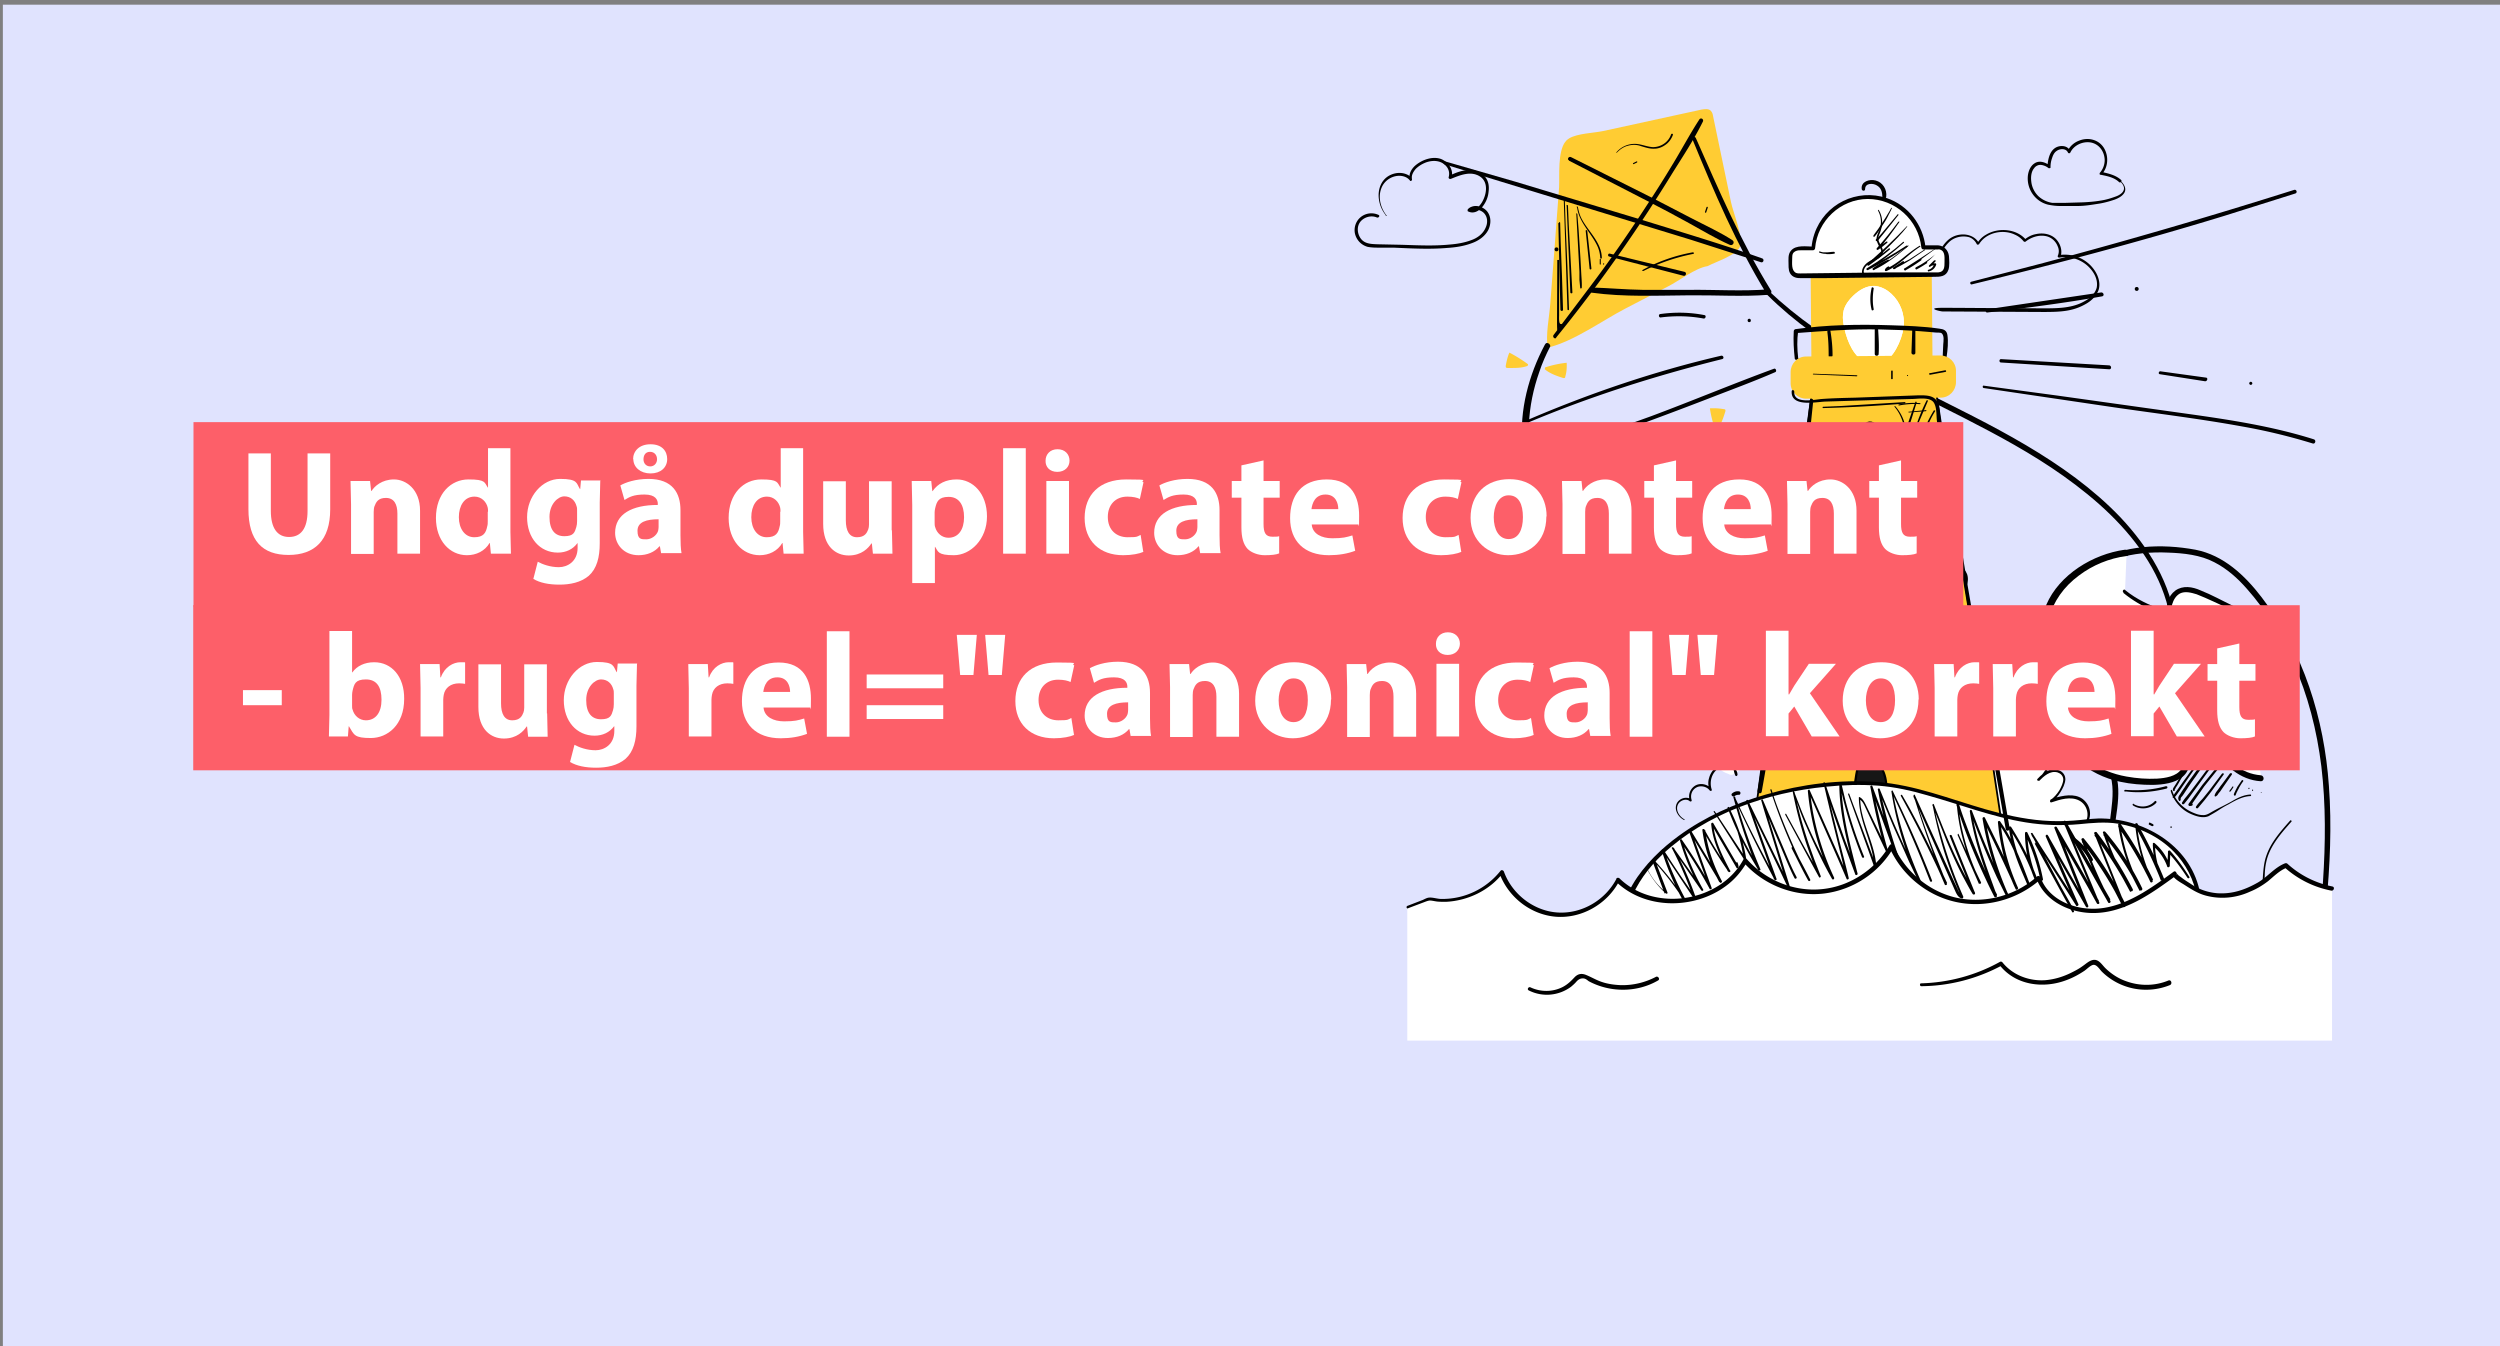 <svg xmlns="http://www.w3.org/2000/svg" viewBox="0 0 960 517" xmlns:v="https://vecta.io/nano"><rect x="0" y="0" width="960" height="517" fill="#808080" stroke="none"/><path fill="#e0e3fe" d="M1.1 1.8h960v515.6H1.1z"/><path d="M601.1 54.5c.3-.6.9-1 1.5-1.4 3.3-1.9 9.3-2 13.1-2.8l37.6-8.2c1.2-.2 2.8-.5 3.7.5.5.6.7 1.2.8 1.9l6.9 33.1c.8 4 4.7 13.2 3.5 16.9-1 3.4-9.1 5.9-12.5 7.7-4.7.7-11 5.7-15.2 7.8l-16 8.3c-9.3 4.8-20.1 12.8-30.2 15.2-.8-5.1.6-11.5 1-16.8l1.4-18.2 2-26.6c.2-4.5-.6-13.6 2.4-17.5z" fill="#fc3"/><path d="M597.5 129.7c16.4-20.2 31.4-41.5 45-63.7 3.9-6.2 8.1-12.6 11.4-19.3.2-.3.1-.9-.3-1.1a.78.78 0 0 0-1 .2c-3.6 5.5-6.6 11.2-10 16.8-3.3 5.5-6.7 10.9-10.2 16.2-7 10.8-14.4 21.5-22.2 31.8l-13.6 18c-.6.8.5 1.8 1 1.1h0z"/><path d="M602.5 61.7l30.9 15.9c5.1 2.6 10.1 5.3 15.2 8.1s10.2 5.9 15.6 8.3c1.1.6 2.2-1 1-1.8-4.8-3.1-10.1-5.5-15.1-8.1L634.5 76l-31.1-15.6c-1-.6-1.8.8-.9 1.2h0zm47.4-8.2c8.3 20.2 16.9 40.4 28.4 59.2l.9-1.6c-10.1.8-20.2.1-30.3.2h-18.2c-6.5-.1-13-.7-19.4-.9-1.4 0-1.2 1.9 0 2 12.4 1.7 25.1 1.1 37.6 1 10.1-.1 20.2.6 30.3-.2.6 0 1-.5 1-1.1s0-.3-.1-.5C668.6 93.1 660 72.9 651.2 53c-.3-.8-1.7-.3-1.4.5h0z"/><path d="M678.6 113.2c21.2 21.1 48.9 33.7 75.2 47.1 13.3 6.8 26.5 13.9 38.6 22.5 12.5 8.9 24.4 19.5 32.5 32.7 8 13 11.7 28.3 7.2 43.2-2 6.7-5.8 13-11.1 17.5-6.1 5.2-14 7.6-21.8 9.1-8 1.5-16.1 2.3-24.1 3.9s-15.8 3.7-23.4 6.6c-14.2 5.3-28.5 13.7-37.4 26.4-4.1 5.8-6.8 12.8-6.5 20.1.2 6.6 3.2 12.7 7.5 17.5 9.4 10.2 24.3 12.4 36.4 5.5 5.9-3.4 10.7-8.5 13.5-14.8 2.5-5.7 3.5-13.3-.2-18.7-4-5.9-11.6-6.4-18.1-5-7.6 1.6-14.9 5.3-21 10-5.9 4.5-10.2 10.5-15.6 15.6-2.6 2.5-5.6 4.8-9.1 5.8-4.1 1.2-8.5.8-12.5-.7-3.9-1.5-8-3.9-10.5-7.2-2.2-3-2.6-6.6-1.7-10.1 1.9-7.4 8.2-12.7 14.9-15.8 7.4-3.4 16-4.2 23.6-1.5 6.7 2.5 12.6 7.8 15.2 14.5 2.7 7 1.4 14.8-2.4 21.1-3.6 6.4-9.3 10.9-15.8 14-11.6 5.5-26.8 7.2-37.8-.5-6-4.2-11.1-12-8.6-19.7 2.4-7.3 10.5-11.4 17.7-9.5 7.6 1.9 13.4 9 13.3 16.9-.2 8.9-8.1 12.7-15.7 14.5-9.2 2.2-18.6 3.4-28.1 3.7-8.5.3-17.7-.8-25.9 2.4-5.9 2.4-11.2 7.2-12.2 13.7-.2 1.5 2.2 2.2 2.4.7 1.1-8.4 9.7-12.7 17.3-13.7 4.7-.6 9.3-.5 13.9-.5s9.9-.3 14.9-.9c4.7-.6 9.3-1.2 14-2.2 3.9-.8 7.7-1.7 11.4-3.3 6.9-3.1 11.1-9.4 10.2-17.2-1.8-14.8-20.7-23.2-31.6-11.9-5.2 5.3-5.8 13.1-2.4 19.7 3.2 6 9 10.3 15.3 12.6 12.4 4.3 26.9 1 37.8-5.8 11.9-7.5 20-23.1 13.9-36.7-6.5-14.4-23.7-19.3-37.9-14.4-6.9 2.4-13.4 6.6-17.3 13-3.4 5.7-4.4 12.8-.1 18.3 4.8 6 13.7 9.9 21.4 9 7.4-.8 12.8-6 17.6-11.2 5.5-6 10.8-11.6 18-15.6 6.6-3.6 15.7-7.5 23.4-5.2 8.3 2.5 8.9 12.2 6.2 19-2.6 6.9-8.1 12.6-14.7 15.9-6.6 3.4-14.4 4.1-21.4 1.5-6.8-2.6-12.4-7.8-15.5-14.5-7-15.8 4.9-31.5 17-40.4 13.5-10.1 29.8-15.7 46.1-19 15.7-3.2 34-2.6 46.8-13.3 10.8-9 15.5-24 14.1-37.7-1.6-15.9-10.5-30.1-21.2-41.5-10.6-11.1-23.2-20-36.4-27.8-26.7-15.8-56-26.9-81.3-45-6.1-4.3-12-9.1-17.5-14.3-.2-.2-1.4.9-.7 1.7h0zm-85.4 19.2c-6.1 11.5-9.8 25.1-8.6 38.2.5 5.7 2.2 11.5 6.4 15.7 3.7 3.6 8.9 5.5 14 4.3 5.6-1.2 10-5.2 14.3-8.9 5-4.2 10.5-8 16.7-10.5 11.4-4.5 24.5-4.3 34 4.2 4.1 3.6 7.2 8.6 8 14.1.8 5.7-1.1 11.2-4.4 15.8-3.5 4.8-8.5 8.5-13.5 11.7-5.7 3.5-11.7 6.7-17.8 9.4-11.1 5.1-23.1 8.5-34.2 13.6-9.5 4.3-19.5 10.9-23.5 21-1.7 4.3-2.4 9.4-.7 13.7 1.8 4.5 6 7.4 10.8 8 5.9.7 11.6-2 16.4-5.2 2.4-1.7 4.5-3.6 6.9-5.5s5.6-3.3 8.6-2.3c3.7 1.2 5.5 5.6 3.9 9.1-.6 1.2 1.2 2.4 1.8 1 2.3-5 0-10.9-5.3-12.5-5.8-1.7-9.9 2.6-14 5.9-5 3.9-11 7.7-17.6 7.3-5.8-.5-9.8-4.8-10-10.6-.5-11.6 9.4-20.1 18.6-25.2 10.5-5.8 22.2-9 33.2-13.6 6.4-2.6 12.5-5.7 18.5-9 5.1-2.8 10.1-5.9 14.4-9.8 8.1-7.2 13.2-17.6 9-28.2-3.9-9.8-13.4-16.7-23.6-18-12.3-1.6-24.4 3.6-34 11-4.8 3.7-9.2 8.5-15 10.6-6 2-11.9-.5-15.5-5.6-3.9-5.6-4.2-12.6-3.9-19.2.3-6.8 1.7-13.6 4-20.1 1.1-3.4 2.6-6.7 4.2-9.8.1-1-1.4-1.8-1.9-.9h0z"/><g fill="#fc3"><path d="M593.3 141.1c2.7-.9 5.5-1.5 8.3-1.8.1 1.8 0 3.5-.5 5.2 0 .2-.1.5-.2.6-.2.1-.6.1-.8 0-2.5-.8-5-1.7-6.9-3.3m-6.4-1.9a54.06 54.06 0 0 0-7.2-4.5c-.7 1.6-1.1 3.4-1.4 5.1 0 .2 0 .5.1.6.2.2.5.2.7.2 2.6 0 5.2.1 7.6-.8m3.3 30.4c2.2-1.8 4.5-3.3 7-4.7a21.48 21.48 0 0 1 1.5 5.1c0 .2 0 .5-.1.6-.2.2-.5.3-.7.2-2.6.1-5.2.2-7.7-.6m-6.5.5c-2.7-.8-5.5-1.4-8.3-1.6-.1 1.8.1 3.5.6 5.2 0 .2.1.5.3.6s.6.1.8 0c2.4-.9 4.9-1.8 6.9-3.5m39.6 0c-2-2-3.9-4.2-5.5-6.5a17.44 17.44 0 0 1 4.9-2c.2-.1.5-.1.6 0 .2.1.3.5.3.7.3 2.5.8 5.2.2 7.7m1.3 6.4c-.5 2.8-.8 5.6-.7 8.4 1.8-.1 3.5-.6 5.2-1.1.2 0 .3-.2.5-.3.1-.2 0-.6-.1-.8-1.1-2.3-2.3-4.7-4.2-6.5m32.8-13.7c-.9-2.7-1.6-5.5-2-8.2 1.8-.1 3.5 0 5.3.3.2 0 .5.1.6.2.1.2.1.6 0 .8-.8 2.5-1.6 5-3.2 7m-1.8 6.4c-1.7 2.3-3.1 4.8-4.3 7.3 1.7.7 3.4 1 5.1 1.2.2 0 .5 0 .6-.1.2-.2.2-.5.2-.7 0-2.6 0-5.2-1-7.6m24.4 21.9c2.5-1.2 5.2-2.3 8-3 .3 1.7.5 3.5.3 5.3 0 .2-.1.5-.2.6-.2.1-.5.2-.8.1-2.5-.5-5.1-1-7.4-2.4m-6.5-.9c-2.5-1.4-5-2.6-7.7-3.5-.5 1.7-.7 3.5-.7 5.2s0 .5.1.6c.2.1.5.2.8.1 2.6-.3 5.2-.6 7.5-1.8M659.4 222c2.5 1.5 4.8 3.1 6.9 4.9-1.2 1.2-2.7 2.4-4.2 3.2-.2.1-.3.2-.6.1-.2-.1-.3-.3-.5-.6-1-2.4-2-4.8-2.2-7.4"/><path d="M656.1 216.4c-.2-2.8-.7-5.6-1.5-8.4a21.55 21.55 0 0 0-4.8 2.4c-.2.1-.3.2-.5.5 0 .2.1.6.3.7 1.7 1.9 3.4 4 5.7 5.2M632.2 235c2.2 1.8 4.1 4 5.8 6.1a21.55 21.55 0 0 1-4.8 2.4c-.2.1-.5.1-.6 0-.2-.1-.3-.3-.3-.7-.6-2.5-1.1-5.1-.7-7.7m-1.6-6.4c.3-2.8.3-5.7.2-8.5-1.7.2-3.5.8-5.1 1.5-.2.1-.3.2-.5.3-.1.2 0 .6.1.8 1.2 2.3 2.6 4.5 4.7 6.1M604.8 247c2.5 1.2 4.9 2.8 7.2 4.5-1.1 1.4-2.6 2.5-4.1 3.4-.1.1-.3.2-.6.2s-.5-.3-.6-.6c-1.1-2.3-2.3-4.7-2.5-7.3m-3.1-5.6c-.3-2.8-.9-5.6-1.8-8.3a19.65 19.65 0 0 0-4.5 2.6.55.55 0 0 0-.3.5c0 .2.1.6.3.7 1.8 1.8 3.6 3.7 5.9 4.9m-13.9 23.9c2.8-.5 5.6-.7 8.4-.7-.1 1.8-.6 3.5-1.1 5.1 0 .2-.2.3-.3.5-.2.1-.6 0-.8-.1-2.3-1.1-4.7-2.4-6.4-4.3m-6-2.7c-1.9-2-4.1-3.9-6.5-5.5a17.44 17.44 0 0 0-2 4.9c-.1.2-.1.5 0 .6.1.2.5.3.7.3 2.5.5 5.2.8 7.7.3m35.2 12.6c2 2 3.9 4.2 5.5 6.5a17.44 17.44 0 0 1-4.9 2c-.2.1-.5.1-.6 0-.2-.1-.3-.5-.3-.7-.3-2.5-.8-5.2-.2-7.7m-1.3-6.3c.5-2.8.8-5.6.7-8.4-1.8.1-3.5.6-5.2 1.1-.2 0-.3.2-.5.3-.1.2 0 .6.1.8 1.1 2.3 2.3 4.7 4.2 6.5"/></g><path d="M656.7 265.2c-2.8.5-5.3 2.3-7.4 4.2-2.4 2.4-4.4 5-6 8-1.5 2.5-2.8 5.3-3.3 8.3-.2 1.1-.1 2.4.6 3.4.7.9 1.6 1.5 2.6 1.8 1.7.6 3.6.8 5.5.6 4.2-.3 8.2-2.3 11-5.5l-2.5-1.5c-1.1 3.7.2 8.1 3.1 10.7.7.7 1.5 1.2 2.4 1.6.5.2.9.3 1.4.6.3.1.8.2 1.1.1a4.67 4.67 0 0 0 1-.5c4-2.5 6.6-6.7 6.9-11.4l-2.7.8c3 5 8.3 8.6 14.1 9 2.7.1 5.5-.6 7.7-2.2 2.2-1.5 3.9-3.6 4.9-6 1.2-2.7 1.2-5.9 0-8.7-.3-.7-1.5-.9-2-.6-.8.5-.9 1.2-.6 2-.1-.2 0 0 0 .1s.1.2.1.5c.1.2.1.6.2.8 0 .1 0 .2.1.3 0 .2 0-.1 0-.1v2.2c0-.3 0 .1 0 .2-.1.6-.2 1-.5 1.6 0 .1-.1.2-.1.5s0 .1-.1.2c0 0 .1-.2 0-.1-.1.2-.2.6-.3.8-.2.5-.6 1-.9 1.5-.1.1-.2.3-.1.1-.1.1-.1.2-.2.3-.2.2-.3.5-.6.7l-.6.6-.3.3-.2.2c.1-.1-.1.1-.2.1-.1.1-.2.1-.3.2-.2.1-.5.3-.8.5l-.7.3c-.1 0-.1.1-.2.1 0 0 .2-.1.1 0-.1 0-.2.1-.5.1-.6.2-1.1.3-1.7.5-.1 0-.5.1-.3 0 .1 0-.1 0-.1 0h-2.5c-.1 0-.6-.1-.3 0l-1.8-.3c-.2-.1-.6-.1-.8-.2-.1 0-.3-.1-.5-.1s-.1 0-.2-.1c0 0-.2-.1-.1-.1.1.1-.1 0-.1 0-.1 0-.2-.1-.2-.1-.1-.1-.2-.1-.3-.2-.3-.1-.6-.3-.9-.5-.6-.3-1.2-.8-1.8-1.1.2.1-.1-.1-.2-.1l-.3-.3c-.2-.2-.6-.5-.8-.7-.5-.5-1-1-1.5-1.6-.1-.1 0 0 0 0-.1-.1-.1-.2-.2-.3s-.2-.2-.3-.5c-.2-.3-.5-.7-.6-.9-.3-.6-1-.9-1.7-.7s-1 .8-1.1 1.5v.5c0 .3 0-.1 0 .1s-.1.6-.1.8c-.1.5-.2 1-.5 1.5 0 .1-.1.2-.1.5 0 0-.1.3-.1.2.1-.1-.1.2-.1.2-.1.1-.1.2-.2.3-.2.5-.5.9-.8 1.4-.2.3-.5.7-.8 1s-.7.8-1 1.1c-.2.1-.3.3-.6.5l-.1.1c-.1.1-.2.1-.3.2-.5.3-.9.6-1.4.9h1.1c-.2-.2-.6-.2-.8-.3-.1 0-.3-.1-.1 0-.1-.1-.3-.1-.5-.2s-.5-.2-.7-.5c-.1-.1-.2-.1-.3-.2-.3-.2.2.2-.1-.1-.5-.3-.8-.8-1.2-1.1 0 0-.3-.5-.1-.1-.1-.1-.1-.2-.2-.3-.1-.2-.3-.5-.5-.8-.1-.2-.2-.6-.3-.8-.1-.3.1.2 0-.1 0-.1-.1-.2-.1-.3-.1-.2-.2-.6-.2-.8s0-.2-.1-.3c0-.1-.1-.6 0-.2a4.3 4.3 0 0 1 0-1.6v-.3c0 .2 0-.2 0-.3.1-.3.1-.6.2-.8.5-1.4-1.5-2.6-2.5-1.5l-1.7 1.7s-.3.2-.2.1-.1.1-.1.1c-.1.1-.3.2-.5.3-.3.2-.7.5-1.1.7-.3.2-.7.3-1 .6-.1 0-.2.1-.2.1.1 0 .2-.1 0 0s-.5.1-.6.2c-.8.2-1.6.5-2.4.6-.1 0-.6.1-.3 0-.2 0-.3 0-.6.1h-2.4c-.1 0-.6-.1-.3 0-.2 0-.5-.1-.7-.1-.3-.1-.8-.1-1.1-.3-.1 0-.2-.1-.2-.1s-.3-.1-.1 0-.1 0-.1-.1c-.1 0-.2-.1-.3-.1-.2-.1-.1 0 0 0q-.1-.1-.2-.2c-.1-.1.1.2 0 0 0 0-.1-.2-.1-.1.1.1 0-.1 0-.2-.1-.2 0 .2 0-.1v-.5-.3c.1-.6.2-1.1.5-1.7s.3-1.2.6-1.8c0-.1.1-.3.2-.5 0-.1.1-.1.1-.2 0 0-.1.3 0 0a4.67 4.67 0 0 1 .5-1c.3-.7.7-1.2 1-1.9.7-1.4 1.5-2.6 2.4-3.7.2-.3.5-.6.7-.9.1-.2-.1.1 0 0s.1-.2.2-.2c.1-.1.2-.3.3-.5.5-.6.9-1.1 1.5-1.6l1.7-1.7c.1-.1.3-.2.5-.3 0 0 .2-.2 0 0q.1-.1.2-.2c.3-.2.6-.5.9-.6.3-.2.6-.3.9-.6.1-.1.2-.1.5-.2.1-.1.5-.2.1-.1.6-.2 1.2-.5 1.8-.6.8-.1 1.2-1.1 1-1.8 0-1-.7-1.4-1.5-1.2h0z" fill="#fff"/><path d="M888.1,393.4c3.2-30.4,8.5-60.9,6.2-91.6-1.8-25.9-9.8-51.6-25.8-72.4-6.5-8.5-14.7-16.2-25.4-18.3-13-2.4-27.7-1.9-39.3,5-5.6,3.3-8.6,8.2-11,14.1-2.6,6.5-4.2,13.2-4.8,20.1-.9,12.2,2.4,24.8,10.5,34.1,1.9,2.2,4,4.2,6.4,5.9,2.2,1.6,4,3.4,5,6,1.9,4.8,1.4,10.2.8,15.1-1.6,13.4-3.5,26.9-7,40-.9,3.5-2,7-3.2,10.5-.5,1.4,1.7,1.9,2,.6,4.4-13.5,7.3-27.3,9-41.4,1-8.9,4.3-20.1-1-28.3-1.2-1.9-3-3.2-4.8-4.5-2.4-1.8-4.5-4-6.5-6.2-3.7-4.7-6.4-10.1-7.8-15.9-3.3-13-.8-27.9,5.5-39.8,6.5-12,23.2-14.8,35.6-14.2,6,.2,12.5.9,17.8,3.7,4.9,2.5,9,6.2,12.5,10.2,7.4,8.3,13.3,18.2,17.8,28.3,5.7,12.6,9.1,26.2,10.8,39.9,3.5,29.4-.6,59.2-3.7,88.4-.5,3.6-.8,7.3-1.1,10.8.1.8,1.6.8,1.7-.1h0Z"/><path d="M857.2,233.4l-10.8-5.1c-2.8-1.4-6.1-2.7-9.1-1.5-3.2,1.2-4.7,5.3-4,8.6,1.5,8,9.3,15.8,14.3,21.6.3.3.7.8.9,1.4.2.8,0,1.6-.1,2.4-1.6,6.7-1.4,13.6.7,20.2,2.7,9,10,17.4,19.3,18" fill="#fff"/><path d="M857.6,232.7c-4.2-2-8.3-4.3-12.6-6-3.1-1.4-6.8-2-9.7.1-5.6,4.3-2.6,12.2.3,17,2,3.3,4.4,6.2,6.9,9.2,1.1,1.4,2.4,2.7,3.5,4.1.9,1,1.4,1.6,1.1,3.1-.1,1.2-.6,2.5-.7,3.7-1.1,7.8,0,16.2,3.9,23.3,3.6,6.8,10,12.3,17.8,12.8,1.5.1,1.5-2.2,0-2.3-14.7-1.2-20.7-19-19.7-31.5.1-2,.6-3.9.9-5.8.2-1.5.1-2.6-.8-3.7-1.9-2.5-4.2-4.7-6.2-7-2.3-2.6-4.3-5.3-6-8.4-1.5-2.7-3-6-2.2-9.2.5-1.7,1.4-3.3,3-4.2,2-1,4.4-.3,6.4.3,4.4,1.7,8.7,3.9,13.1,5.8,1,.5,1.8-.9.9-1.4h0Z"/><path d="M816,227.3c6.5,5.3,16.6,9.2,24.9,10,4,.3,8.5.5,11.1,3.4,1.8,2.2,2,5.3,1.4,8.1s-2.4,5.1-4,7.5c2.5.8,4,3.6,3.6,6.2-.5,3.5-4.2,7.4-7.7,7.7,3.3,4.5,3.7,12-1.1,15-1.7,1-4,1.5-4.4,3.4-.2.9,0,1.8.1,2.7,1.4,12.4-21.4,9.1-28.1,7.2-9.8-2.8-18-10.2-22.7-19.2-4.8-9-6.4-19.4-5.8-29.7.3-5.1,1.7-10,3.3-14.8,3.9-11.8,17.8-20.7,30-22.3" fill="#fff"/><path d="M815.4,227.7c6.7,5.5,15.2,9,23.7,10.1,3.9.6,9.2.1,12,3.4,3.7,4.5-.2,10.6-2.8,14.4-.3.6,0,1.2.6,1.5,3,1.1,3.5,4.7,2.2,7.2-1.2,2.4-3.6,4.4-6.4,4.8-.7.1-1,1.1-.7,1.7,3,4.2,3.6,11.1-1.6,13.7-2.4,1.1-4.4,2.4-4.2,5.3.1,1.9.6,3.7-.6,5.6-1.9,2.8-6.2,3.4-9.3,3.6-3.9.2-7.8-.1-11.7-.8-10.9-1.9-20-8.4-25.7-18-7.5-12.6-8.5-28.6-4.3-42.5,2-6.9,5.9-12.4,11.7-16.7,5.3-4,11.6-6.6,18.3-7.5,1.6-.2.9-2.6-.7-2.4-12.2,1.7-25.1,9.5-30.1,21.1-6,14.1-5.7,31.6.9,45.4,5.2,11.2,15.2,20.1,27.5,22.6,4.1.9,8.3,1.2,12.5,1.2,3.9-.1,8.4-.6,11.5-3.2,1.5-1.2,2.4-3.1,2.6-5,.1-1.5-.7-4,.1-5.1.9-1.2,3.1-1.6,4.3-2.5,5-3.7,4-11.5.8-16l-.7,1.7c3.9-.6,7.3-3.9,8.3-7.6,1-3.5-.8-7.3-4.2-8.4l.6,1.5c2.6-4,5.3-8.4,4.1-13.4-1.1-4.4-5.2-6.1-9.3-6.7-5-.6-9.7-1-14.5-2.6-5-1.7-9.9-4-14.1-7.4-.5-.8-1.5.2-.8.8h0Z"/><path d="M838.6 257c3.6 1.4 7.7 1.5 11.5.3 1.2-.3.7-2.3-.6-1.9-3.4 1.1-7 1.1-10.5 0s-1.4 1.2-.5 1.6h0zm-1.4 14.6c3 .3 5.9.1 8.9-.5 1.1-.2.7-2-.5-1.8-2.7.7-5.6.8-8.4.7-1-.2-1 1.5 0 1.6zm-7.1 14.6c3.1 1.8 6.5 2.3 9.7.8.9-.5.2-2-.7-1.7-2.7 1-5.7 1-8.2-.5-.9-.5-1.7.9-.8 1.4h0zm-7.1-36.1l1.1.5c.5.1.9-.1 1-.6s-.1-.9-.6-1l-1.1-.5c-.5-.1-.9.1-1 .6-.1.3.1.8.6 1h0zm-10 35.6l1.4.2c.5.1.9-.1 1-.6s-.1-.9-.6-1l-1.4-.2c-.5-.1-.9.1-1 .6s.1.9.6 1h0zm20.5 17.9c1.2 4.1 4.2 7.5 8.1 9.1 1.9.8 4.4 1.6 6.5.7 1.2-.7 2.5-1.4 3.7-2.2s2.5-1.6 3.9-2.3c2.6-1.5 5.5-3.1 8.5-3.2.3 0 .3-.6 0-.6-2.5.1-4.8 1.2-7 2.5-2.4 1.4-4.9 2.5-7.4 3.9-1.1.6-2.3 1.5-3.6 1.5a7.94 7.94 0 0 1-3.2-.6c-1.9-.7-3.7-1.7-5.2-3.1-1.7-1.6-3-3.5-3.7-5.8 0-.1-.2-.2-.3-.2 0-.1-.1 0-.1.2h0zm12.7-18.7c-3.7 5.1-7.3 10.5-10.5 15.9-.2.3-.5.8-.7 1.1s-.5.7-.6 1.1c-.1.3.1 1 .6.7.1-.1.1-.2.1-.3s-.1-.1-.2-.1c.1.1.2.1.2-.1.1-.1.1-.2.2-.3.1-.2.2-.5.3-.6.2-.3.5-.7.7-1.1.5-.8.9-1.6 1.4-2.4.9-1.6 1.9-3.1 2.8-4.7 1.9-3.1 4-6 6-9 .2-.2-.2-.5-.5-.2h0z"/><path d="M848 286.5c-2.3 3.3-4.5 6.6-6.9 9.8-1.1 1.6-2.4 3.3-3.5 4.9-.6.8-1.1 1.6-1.7 2.4s-1.2 1.6-1.6 2.4c-.1.3.3.5.6.3.7-.6 1.2-1.5 1.8-2.3s1.1-1.6 1.7-2.5l3.4-4.9 6.8-9.9c.2-.2-.3-.6-.6-.2h0zm1.1 2.3c-2.4 3-4.8 5.9-7 9-1.1 1.5-2.3 3.1-3.3 4.7-.6.8-1.1 1.6-1.6 2.4-.5.7-1 1.4-.6 2.3s.8.1.8-.3c-.1-.5.3-.9.6-1.2.2-.3.5-.7.7-1 .5-.8 1-1.5 1.5-2.3a111.74 111.74 0 0 1 3-4.3c2-3 4.2-5.8 6.5-8.5.3-.5-.1-.9-.5-.6h0zm1.3 2.8l-6.2 8.3-3.1 4.1-1.6 2c-.6.7-1.1 1.4-1.6 2.2-.1.2 0 .5.2.6s.3.1.6-.1l1.6-2 1.6-2.2 3-4.1 6.1-8.4c.2-.3-.3-.7-.6-.3h0zm1 2.8l-5.7 7-5.3 7.3c-.2.5.2.9.6.8.2 0 .5-.1.7-.1.2-.1.3-.3.3-.6-.1-.2-.2-.3-.5-.3h-.7l.5.8 5.1-7.3 5.6-7c.2-.5-.2-1-.6-.6h0zm1.9 2.6l-4.9 6.5-2.5 3.1c-.9 1-1.8 1.9-2.6 3.1-.3.5.3.9.7.6l2.6-3.1 2.5-3.2 4.8-6.6c.2-.3-.3-.7-.6-.3h0zm3 0l-3.1 4.2c-.6.7-1 1.4-1.6 2.2-.5.6-1.1 1.4-1.2 2.2 0 .2.3.3.5.2.3-.2.7-.5.8-.8.2-.3.5-.7.8-1l1.5-2.2 3-4.3c.3-.5-.3-.8-.6-.5h0zm.9 5.1c-.3.6-.8 1.1-1.1 1.6-.1.1 0 .2.1.3s.2 0 .3-.1c.5-.6.8-1.1 1.1-1.6.1-.1 0-.2-.1-.3-.1 0-.2 0-.3.1h0zm3.6-2.4l-1.7 2.5c-.2.5-.5.9-.7 1.4s-.5.9-.6 1.5c-.1.3.5.7.7.2s.3-.9.6-1.4c.2-.5.5-.9.7-1.4.5-.9 1-1.7 1.6-2.5.2-.2-.3-.7-.6-.3h0zm2.8 3.3c.1 0 .2-.1.2-.3s-.1-.2-.2-.2-.2.1-.2.3c-.1.1 0 .2.2.2zm1.4.7c.1 0 .2-.1.2-.3s-.1-.2-.2-.2-.2.1-.2.3c-.1.1.1.2.2.2zm3.3.8c.1 0 .2-.1.1-.2 0-.1-.1-.1-.1-.1-.1 0-.2.1-.1.2-.1.1 0 .1.1.1zM605.6 79.6c.7 5.8 5.5 9.9 7.8 14.9.7 1.5 1 3 1.1 4.5 0 .2.1.3.3.3s.3-.1.3-.3c-.1-5.9-5.1-10-7.7-14.9-.8-1.5-1.2-3-1.5-4.7 0-.1-.5-.1-.5.1h0zm-7.6 20.5l-.1 22.5c0 7.5.2 3.2 1.8 2.7.2-.1.3-.3.3-.6-.1-.2-.3-.3-.6-.3-.9.2-.7-2.8-.7-3.3v-21c0-.2-.1-.3-.3-.3-.3 0-.5.2-.5.3h0z"/><path d="M598.4 85.7l.6 25.9.2 7.3c0 .2.2.5.5.5a.47.47 0 0 0 .5-.5l-.2-6.5-.2-6.5-.5-13-.2-7.3c0-.2-.1-.3-.3-.3 0 0-.2.1-.2.3h0zm2.1-8.5l1.1 32.5.3 9.1c0 .2.2.3.3.3.2 0 .3-.1.3-.3l-.3-8.2-.3-8.1-.7-16.2-.3-9.1c0-.2-.5-.2-.5 0h0zm1.1 1.8l1.1 25.9.3 7.3c0 .6.9.6.8 0l-.7-13-.7-13-.3-7.3c0-.2-.6-.2-.6 0h0zm3.7 3.1l1.2 22.3v3.1l.3 3.1c.1.3.5.2.6-.1.1-1.8-.1-3.6-.2-5.5l-.3-5.6-.7-11-.5-6.2c-.1-.3-.6-.3-.5 0h0zm3.6 6.5l1.5 14.5c0 .5.7.5.7 0l-1.6-14.5c-.1-.3-.6-.3-.6 0zm5.4 11v1.8c0 .1.1.2.2.2s.2-.1.2-.2v-1.8c0-.1-.1-.2-.2-.2s-.2.1-.2.2h0zm1.5 2c.1 0 .2-.1.2-.3s-.1-.2-.2-.2-.2.1-.2.3c-.1.1 0 .2.2.2zm5-42.9c1.1-1.2 2.6-2.3 4.2-2.7 1.7-.5 3.5-.5 5.1.1 1.7.5 3.4 1.1 5.2 1 1.5 0 3-.6 4.1-1.4 1.4-.9 2.4-2.3 3-3.9.1-.5-.5-.6-.7-.2-1 3-3.9 4.9-7 4.9-1.8-.1-3.6-.8-5.3-1.1-3.3-.6-6.6.6-8.7 3.1 0 .2.1.3.2.2h0zm6.6 4.3l1.2-.6c.1-.1.2-.2.1-.3s-.2-.2-.3-.1l-1.2.6c-.1.1-.2.2-.1.3 0 .1.2.2.3.1h0zm3.6 41.1c6.1-3.1 12.6-5.3 19.2-6.6.5-.1.2-.7-.2-.6-6.7 1.2-13.3 3.5-19.3 6.8-.2 0 0 .5.3.3h0zm24.2-22.6l.6-1.8c0-.1 0-.2-.2-.3-.1 0-.2 0-.3.2l-.6 1.8c0 .1 0 .2.2.3.2 0 .3-.1.3-.2h0zM879.5 315c-3.6 4.1-7.4 8.3-9.2 13.5-1 2.8-1.2 5.8-1.4 8.9-.1 3.2-.2 6.2-1.4 9.2-1 2.7-2.6 5.3-4.2 7.7-1.8 2.7-3.6 5.3-5.6 8-3.7 5.5-7.6 10.9-11.4 16.4l-11.4 16.4c-.5.7-.9 1.4-1.4 2-.3.5.5.9.8.5 3.9-5.3 7.6-10.9 11.4-16.4l11.2-16.4c1.9-2.7 3.7-5.5 5.7-8.2 1.7-2.4 3.3-4.9 4.7-7.5 1.2-2.6 2-5.5 2.2-8.4.2-3.2 0-6.4.7-9.5 1.1-5.5 4.8-10.1 8.4-14.2.5-.6.9-1 1.4-1.6 0-.2-.3-.6-.6-.3h0zm-9.8 53L858 386.9l-3.3 5.3c-.2.3.3.7.6.3l11.7-18.9 3.3-5.3c0-.3-.5-.6-.6-.3h0zm4.1 19.3l-4.9 7.8c-.2.5.3.8.7.3l4.8-7.8c.2-.3-.3-.7-.6-.3h0zm-54.3-54l.6 3.6c0 .1.2.2.3.2s.2-.2.2-.3l-.6-3.6c0-.1-.2-.2-.3-.2-.2 0-.2.2-.2.3h0zm-3.3-29.4c5.3.7 10.7.2 15.8-1.1.2-.1.3-.3.3-.6-.1-.2-.3-.3-.6-.3-5.1 1.4-10.3 1.8-15.6 1.4-.5 0-.5.7 0 .7h0zm2.9 5.4c2.8 1.8 6.6 1.4 8.9-1 .3-.5-.2-1-.6-.6-2 2.2-5.3 2.6-8 1.1-.3-.5-.7.2-.3.5h0zm6 7.3l1.2.6c.2.1.5 0 .6-.1.1-.2 0-.5-.1-.6h0l-1.2-.6c-.1 0-.2-.1-.2 0-.2 0-.3.2-.2.5-.1.1-.1.2 0 .2h0zm8.6 1.3c.2 0 .3-.2.3-.3s-.2-.3-.3-.3-.3.2-.3.3.1.3.3.3zm-96.3-203.3c-2.3-2.6-3.4-6-3-9.4.3-2.7 2.3-5.8 5.3-5.3 1.4.2 2.6 1 2.8 2.4.1.6.8.5.9 0 1.1-3.2 2.3-6.6 4.8-9.1 1.9-2 4.9-2.8 7.6-2.2 1.4.3 2.6 1.4 3.2 2.6.1.2.3.5.7.3.1 0 .2-.1.3-.2 2.7-4.4 9.1-5.8 13.7-3.6 1.4.6 2.5 1.5 3.4 2.6.2.2.5.2.7.1 2-1.6 4.8-2.6 7.4-2.2 2.3.3 4.2 1.9 5 4.1a4.27 4.27 0 0 1 0 3.5c-.2.5.3.8.7.7 4.5-.7 9.1 1 12 4.5 1.6 1.9 2.8 4.5 2.2 7.2-.7 2.3-2.6 4-4.7 5.1-4.5 2.6-10.1 2.7-15.2 2.7s-12.3-.1-18.3-.1-14-.1-20.9-.1-.9 1.4 0 1.4l19.5.1 19.2.1c6.4 0 11.2-.2 16.1-3 2.2-1.2 4.1-3 5-5.3.9-2.6 0-5.5-1.5-7.7-2.7-4-7.3-6.2-12-6-.6 0-1.2.1-1.8.2l.7.7c.9-2.4 0-5.1-1.7-6.9-2-2-5-2.5-7.7-1.9-1.7.3-3.2 1.1-4.5 2.2h.7c-3.6-4.3-10.7-4.9-15.5-1.9-1.4.8-2.5 2-3.4 3.4h.9c-1.2-2.7-4.4-3.9-7.3-3.5a8.71 8.71 0 0 0-4.2 1.7c-1.5 1.2-2.6 2.7-3.5 4.4-1 1.9-1.8 4-2.5 6h.9c-.6-3.1-4.7-4-7-2.4-3.1 2-3.5 6.4-2.7 9.7.5 2.2 1.6 4.1 3.1 5.8.3.3.8-.1.6-.6h0zm-205-31.9c-2.2-2.8-3.3-6.8-2-10.3 1-2.8 3.7-4.8 6.8-4.9 1.6 0 3.2.5 4.2 1.8.3.5.9 0 .8-.5-.3-1.5.5-2.8 1.4-3.9 1.1-1.1 2.4-1.9 3.9-2.5 2.7-1 6-.9 8 1.6.9 1.1 1.2 2.6.8 4-.1.3.1.7.5.7h.3c3.5-1.4 7.8-3.3 11.4-.8 3.2 2.3 2.3 7 .5 9.9-.9 1.4-2.6 3.4-4.5 2.5v1c1.5-1.2 3.6-.9 5 .2 1.8 1.5 1.9 4 1 5.9-1 2.4-3.2 4-5.5 4.8-2.6 1-5.6 1.5-8.3 1.7-6 .6-12.2.3-18.3.1l-9.4-.2c-2.4-.1-5.1-.1-6.6-2.4-1.2-1.8-1.5-4.5.1-6.4 1.5-1.7 4.1-2.4 6.2-1.5.7.3 1.4-.7.6-1a6.5 6.5 0 0 0-6.7.8c-1.9 1.5-2.8 4-2.3 6.4.6 2.5 2.4 4.4 4.9 5.1 1.6.3 3.2.3 4.8.3h5.2c6.8.3 13.7.7 20.6.1 3.2-.2 6.4-.7 9.3-1.8 2.6-.9 5.1-2.6 6.4-5.1 1.1-2.3 1.2-5.1-.5-7.2-1.4-1.6-3.9-2.5-5.9-1.7-.6.2-1 .5-1.4.9-.2.2-.2.7 0 .9h.1c2 1 4-.1 5.3-1.6 1.4-1.7 2.3-3.7 2.5-5.9.3-2.2 0-4.3-1.5-6-1.4-1.6-3.5-2.3-5.5-2.4-2.8-.1-5.6 1-8.1 2.2l.9.7c.9-3.1-1.4-6.2-4.2-7.2-3.4-1.1-7.5.5-10 2.8-1.4 1.4-2.3 3.1-1.8 5l.8-.5c-2.4-2.3-5.9-2.4-8.7-.9-3.3 1.8-4.5 5.6-4 9.1.3 2.3 1.2 4.3 2.6 6.1 0 .6.6.2.3-.1h0zm173 141c-.9-4.1 1.4-8.5 4.9-10.7 3.7-2.3 8.5-1.5 11.7 1.5 1.8 1.6 2.8 3.9 3.2 6.2 0 .2.2.5.5.5s.3-.1.3-.2c1.5-2.3 3-4.9 5.5-6.2 1-.7 2.4-.9 3.6-.8 1.1.2 2.3.8 3.1 1.7s1.2 2.2.6 3.3c-.1.2 0 .6.2.7.1.1.3.1.5 0 3.3-1.6 6.8-3.6 10.7-2.7 1.5.3 2.8 1.1 3.7 2.4s1.1 2.8.7 4.3c-1 3.4-4.5 5.2-7.7 6-3.7 1-7.6 1.2-11 3.3-3 1.7-5.3 4.2-8.5 5.6-3.5 1.5-7.3.6-10.5-1.2-1.7-1-3.3-2.2-4.7-3.4-.7-.6-1.4-1.2-2.3-1.5a3.48 3.48 0 0 0-2.4.6 41.94 41.94 0 0 1-2.2 1.5c-.7.3-1.4.7-2.2.8-1.6.5-3.2.5-4.8.2s-3.1-.9-4.3-1.8c-1.4-1-2.6-2.4-2.8-4.1s.6-3.4 1.8-4.5c1.4-1.4 3.2-2 5-2.6l2.7-.7c.7-.1.5-1.2-.3-1-3.7.8-8.1 1.8-9.9 5.7-.8 1.7-.8 3.6.2 5.3.9 1.5 2.3 2.7 3.9 3.6 3.1 1.6 6.7 1.9 9.9.7.8-.3 1.6-.7 2.3-1.1s1.5-1.4 2.4-1.4 1.7.9 2.4 1.5c.8.7 1.6 1.2 2.4 1.8 3.2 2.3 7.2 4.2 11.1 3.5 3.7-.6 6.6-3.2 9.5-5.2 1.6-1.1 3.3-1.9 5.1-2.5 2-.6 4.1-.9 6.1-1.4 1.9-.5 3.7-1 5.5-2a9.68 9.68 0 0 0 3.6-3.9c.8-1.5 1-3.3.5-4.9-.6-1.5-1.7-2.8-3.1-3.5-3.5-1.9-7.4-1-10.8.6-.9.5-1.9.9-2.8 1.5l.7.7c1.2-2.6-.9-5.2-3.3-6.1-3-1.1-5.9.5-8 2.6-1.2 1.4-2.3 2.8-3.2 4.4l.9.2c-.5-4.7-4.3-8.6-8.7-9.7-4.7-1-9.1 1.5-11.4 5.5-1.2 2.3-1.7 4.9-1.1 7.4.2.3.9.2.8-.2h0z"/><path d="M761.2,305c-2.3-8.7-1-17.9,3.7-25.6,1.2-1.9,3.6-3.8,5.3-2.3.5.5.8,1.1,1,1.8,1.5,5.2,1.4,10.7-.2,15.9,2.5-5,6.6-9,11.7-11.3.9-.4,1.8-.7,2.7-.5,1.8.4,2.5,2.5,2.6,4.3.2,4.7-1.7,9.3-5.2,12.4,1.4-1.4,3-2.9,4.9-3.4,2-.5,4.4.3,5,2.3.2.9,0,1.9-.3,2.8-.9,2.5-2.5,4.7-4.7,6.3,3.9-1.4,8.6-2.6,11.9-.1,2.8,2.1,3.4,6.1,1.3,9-1.1,1.5-2.7,2.4-4.6,2.6,0,0-20.8,7.9-29.3,2.5s-5.8-16.7-5.8-16.7Z" fill="#fff"/><path d="M761.5 304.9c-1.6-6.3-1.4-12.9.7-19 .5-1.5 1.2-3 1.9-4.4s1.5-2.7 2.7-3.7c1.1-.8 2.7-1.3 3.5.1.4.7.6 1.5.8 2.3.2.9.4 1.7.5 2.6.5 4 .2 8-1.1 11.8 0 .5.6.8.8.3 2.2-4.4 5.7-8.1 10.1-10.4 1.1-.6 2.5-1.4 3.8-1.2 1.1.2 1.7 1.1 2 2.1.7 2.2.4 4.8-.3 6.9-.8 2.7-2.4 5.1-4.5 7l.6.6c1.8-1.8 4.2-4.1 7.1-3.3 1.2.4 2.1 1.3 2.2 2.6 0 1.5-.8 3-1.5 4.3-.9 1.4-2 2.7-3.4 3.7-.4.3-.2 1.1.4.9 3.3-1.1 7.3-2.4 10.6-.7 3.1 1.6 4.2 5.8 2.2 8.7-1 1.4-2.5 2.3-4.1 2.5-.3 0-.6.1-.8.2-1.4.5-2.9 1-4.3 1.4-4.9 1.4-10.1 2.6-15.2 2.7-2.4.1-4.9-.1-7.2-1-2.5-1.1-4.6-3-5.8-5.4-1.1-2.2-1.7-4.5-1.7-7v-2.7c0-.5 0-1 .2-1.5v-.2c0-.6-.8-.9-1-.3-.2 1.1-.4 2.3-.4 3.4 0 2.4.3 4.9 1.1 7.1 1.1 2.9 3.1 5.2 5.8 6.8 2.2 1.2 4.8 1.6 7.2 1.7 5.5.2 11-1 16.3-2.5 1.7-.5 3.3-1 5-1.6.3-.1.5-.2.8-.3s.6-.1.9-.2c.4-.1.8-.3 1.2-.5.8-.4 1.5-.9 2.1-1.5 2.5-2.7 2.5-6.8 0-9.5-2.7-3-7-2.5-10.6-1.6-.9.3-1.8.5-2.7.9l.4.9c1.4-1 2.5-2.2 3.4-3.7.9-1.4 1.8-3.2 1.9-4.9 0-3.2-3.5-4.5-6.1-3.6-1.8.7-3.3 2-4.6 3.4-.4.4.2 1 .6.6 2-1.8 3.6-4.1 4.5-6.6.9-2.4 1.3-5.2.7-7.7-.2-1.1-.8-2.1-1.7-2.7-1.2-.8-2.5-.5-3.8 0-2.5 1.1-4.8 2.6-6.8 4.4-2.2 2.1-4.1 4.5-5.4 7.2l.8.3c1.2-3.6 1.6-7.5 1.2-11.3-.2-1.8-.5-3.6-1.1-5.4-.5-1.4-1.7-2.4-3.2-2-1.4.4-2.6 1.5-3.4 2.7-.9 1.4-1.7 3-2.4 4.5-1.3 3.2-2.2 6.6-2.5 10-.4 3.9 0 7.8 1 11.6 0 .2.3.3.5.2 0 .4 0 .2 0 0z"/><use href="#B" fill="#9ac3c9"/><g fill="#fc3"><use href="#B" stroke="#000" stroke-miterlimit="10" stroke-width=".7"/><path d="M695.259 101.628l46.498-.406.325 37.199-46.498.406z"/></g><path d="M744.2 95h-5.6c-1-11.7-11.4-20.3-23-19.3-10.4.9-18.5 9.2-19.3 19.6h-5.6c-1.8 0-3.2 1.5-3.2 3.2v4.1c0 1.8 1.5 3.2 3.2 3.2l53.6-.5c1.8 0 3.2-1.5 3.2-3.2V98c-.1-1.6-1.6-3-3.3-3h0z" fill="#fff"/><path d="M744.2 94.2h-5.6l.8.8c-.9-8.6-6.6-16.1-14.8-18.9-11.5-3.9-24 2.2-27.9 13.8-.6 1.8-1 3.7-1.1 5.6l.8-.8c-2.6 0-6.8-.8-8.7 1.6-1.2 1.4-.9 3.4-.9 5.1s0 3.3 1.4 4.5c1.4 1.1 3 .9 4.7.9h7.8l41.9-.5c2.3 0 4.7 0 5.6-2.7.5-1.5.3-3.7.2-5.3-.3-2.3-1.9-3.9-4.2-4.1-1 0-1 1.5 0 1.5 2.8.2 2.5 2.8 2.5 4.8s0 3.9-2.4 4.1h-2.8-16.4l-33.7.4c-.6 0-1.2 0-1.7-.2-1.9-.9-1.5-3.8-1.5-5.5s.2-2.3 1.4-2.9c.7-.3 1.4-.3 2.1-.3h4.5c.4 0 .8-.4.8-.8.9-10.5 9.7-18.8 20.2-18.9 10.6 0 19.5 8.1 20.6 18.6 0 .4.4.8.8.8h5.6c1 0 1-1.6 0-1.6z"/><g fill="#fff"><use href="#C"/><use href="#C"/></g><path d="M716.2,72.6c0-2.4,3.1-2.3,4.5-1.4,1.6.9,2.1,2.5,2.1,4.2s1.4,1.1,1.5.2c.4-2.8-1.3-5.6-4.1-6.3-2.3-.6-5.7.4-5.3,3.3.1.8,1.3.9,1.3,0h0Z"/><path d="M747.2,142.3c.4,2.3.3,4.6,0,6.9,0,.5.6.7.7.2.5-2.4.5-4.9,0-7.3,0-.5-.8-.3-.7.2h0Z" fill="#112870"/><path d="M690.5 137.5c-.4-3.5-.5-6.9 0-10.4l-.8.8c10.7-.8 21.3-1.6 32-1.4 5.3.1 10.6.3 15.8.7l3.7.3c.7.1 1.5.1 2.2.2.4 0 1.8 0 2.1.2 1.2.9.8 3.1.7 4.4 0 1.5-.2 3-.2 4.5s1.4 1.1 1.5.2c.4-2.6.7-5.8.3-8.4-.3-1.8-1.5-2.2-3.1-2.4-6.2-.9-12.5-1.1-18.7-1.3-12.2-.4-24.5-.2-36.6 1.5-.3.1-.6.4-.6.8-.2 3.5 0 7.1.4 10.6.2.6 1.5.5 1.4-.3h0z"/><path d="M734.3 126.7l-.3 8.7c0 1 1.6 1 1.5 0v-8.7c.2-.8-1-.8-1.1 0h0zm-14.4-.3v9.5c0 .4.4.8.8.7a.68.68 0 0 0 .7-.7c.2-3.1 0-6.3-.2-9.5a.68.68 0 0 0-.7-.7c-.3.1-.6.4-.6.7h0zm-18.2 1.1c.4 3 .5 5.9.5 8.9s1.5 1 1.5 0c0-3.1-.3-6.2-.8-9.2 0-.8-1.3-.5-1.2.3h0z"/><path d="M693.5,136.9l51.6-.4c3.3,0,6,2.6,6,5.9v4.3c0,3.3-2.6,6-5.9,6l-51.6.4c-3.3,0-6-2.6-6-5.9v-4.3c0-3.3,2.6-6,5.9-6Z" fill="#fc3"/><path d="M713.7,222.9c-.5-2.9-.2-5.9.8-8.7.3-1,.8-1.8,1.6-2.6.7-.7,1.8-1,2.8-.7,1.4.5,1.9,2.1,2.2,3.6.5,2.8.8,5.6.8,8.4h-6.2" fill="#161616"/><path d="M714.1,222.7c-.3-1.8-.3-3.6,0-5.4.3-1.6.7-3.5,1.7-4.8.9-1.2,2.7-1.9,3.9-.6,1,1.2,1.1,2.9,1.3,4.4.3,2.2.5,4.4.5,6.5l.4-.4h-6.2c-.2,0-.4.2-.4.4s.2.4.4.4h6.2c.2,0,.4-.2.4-.4,0-2.2-.2-4.4-.5-6.6-.2-1.6-.4-3.6-1.6-4.9-1.1-1.3-3-1.2-4.3-.2-1.4,1.2-2.1,3.3-2.5,5-.5,2.2-.6,4.5-.2,6.8.2.5,1,.3.9-.2h0Z"/><path d="M715,169.2c-.3-1.4-.5-2.9,0-4.3.4-1.4,1.6-2.7,3-2.7s2.6,1.2,3,2.5c.5,1.3.3,2.7.2,4.1h-5.1" fill="#161616"/><path d="M715.4 169.1c-.4-2-.7-4.5 1.1-6 .7-.6 1.6-.7 2.4-.3s1.4 1.2 1.7 2c.4 1.3.3 2.6.2 4l.4-.4h-5.1c-.2.1-.4.3-.4.5s.2.4.4.4h5.1c.2-.1.4-.3.4-.5.2-2.3.2-5.3-2.1-6.6-2.1-1.1-4.2.5-4.8 2.5-.4 1.5-.2 3.1 0 4.6-.1.5.7.3.6-.2h0z"/><path d="M712 308c0-3.5.3-7 .9-10.4.4-2.3 1.2-5 3.4-5.7 1.2-.4 2.6-.2 3.7.5s1.9 1.6 2.5 2.7c2.4 4.1 2.1 9 1.7 13.7" fill="#161616"/><path d="M712.4,308c0-2.9.3-5.8.6-8.7.3-2,.5-4.5,1.9-6.1,1.7-1.9,4.4-1.3,6,.3s2.5,4.2,2.9,6.6c.4,2.8.2,5.7,0,8.5,0,.5.7.5.8,0,.4-5.1.8-11.3-2.9-15.4-1.6-1.8-4.4-2.8-6.6-1.3-1.8,1.2-2.4,3.5-2.7,5.5-.6,3.5-.9,7-.9,10.5s.2.4.4.4c.3,0,.4,0,.5-.3h0Z"/><path d="M629,367.7c-21.8-25,26.2-69.1,89.4-66.9,26.6.9,50.7,18.7,81.7,14.6,45.6-6.1,64.3,53.1,16,54.2-9.5,14.6-172,15.4-187.1-1.9Z" fill="#fff"/><path d="M629.6,367.1c-11.1-12.9-1.6-29.3,8.9-39.1,16.7-15.6,40.2-23.7,62.7-25.9,6.7-.7,13.4-.9,20.1-.4,6.4.5,12.7,1.9,18.8,3.7,12.6,3.5,24.8,8.3,37.8,10.4,6.7,1.1,13.6,1.3,20.4.7,5.1-.5,10-1,15.1-.2,8,1.3,15.6,4.9,21.3,10.7,9.1,9.2,13.6,25.5,2.6,35.1-2.9,2.5-6.4,4.2-10.1,5.2-2.3.6-4.6,1.1-7,1.3-1.5.2-3.8-.2-4.9.8-2.2,2.1-5.3,3.1-8.2,3.9-12.2,3.4-25.3,4.3-37.9,5.2-17.5,1.2-35.1,1.5-52.6,1.3-16.9-.2-33.9-1-50.8-2.9-6.6-.7-13.2-1.7-19.7-3.1-4.5-1-9.1-2.1-13.2-4.2-1.2-.6-2.4-1.5-3.3-2.5-.7-.7-1.8.4-1.1,1.1,2.1,2.4,5.5,3.7,8.4,4.7,4.9,1.7,10.1,2.7,15.2,3.6,14.5,2.5,29.3,3.5,44,4.2,17,.8,34.1.9,51.2.4,14.8-.4,29.6-1.2,44.3-3.2,5.2-.7,10.4-1.5,15.4-2.9,3-.8,6.4-1.7,8.8-3.8.4-.3.7-.7,1-1.1l-.7.4c8.7-.2,18.3-2.4,24.2-9.3,4.6-5.4,5.8-12.6,4.3-19.4-3.9-17.5-21.8-27.8-38.9-27.5-3.2.1-6.3.6-9.5.8-3.9.3-7.8.3-11.7,0-7.6-.6-15-2.3-22.3-4.4-13.5-3.9-26.9-9.3-41.1-10.4-14.3-1.1-29.2.8-43,4.8-11.9,3.4-23.5,8.6-33.5,15.9-12.4,9-28,26.2-19.5,42.7.9,1.7,2,3.3,3.2,4.7.8.6,1.9-.5,1.3-1.3Z"/><path d="M540.4 399.8v-51.5l8.1-3.1c10.2 2.1 21.5-2.1 27.9-10.3 3.1 9 11.9 15.7 21.3 16.3 9.5.6 19.1-4.8 23.3-13.3 13.6 13.5 40 9.5 49-7.5 12.5 14.5 34.3 16.1 48.8 3.6 3-2.6 5.5-5.6 7.5-9.1 7.8 18 28.8 26.2 46.8 18.4 3.5-1.5 6.8-3.6 9.7-6.2 3.5 9.6 15.3 13.9 25.4 12.2s18.7-7.9 26.9-13.9c-.8.6 8.5 6.3 9.4 6.6 3.9 1.5 8.2 2 12.4 1.5 4-.5 7.3-2.2 10.7-4 3.6-2 6.4-5.9 10.3-7.3 5 4.5 11.1 7.6 17.6 8.8v58.6H540.4v.2z" fill="#fff"/><path d="M540.6 348.8l6.1-2.3c.8-.3 1.5-.6 2.3-.7.9 0 2 .3 2.9.4 1.1.1 2.2.1 3.3.1 8.4-.4 16.6-4.3 21.8-10.9l-1.3-.3c3.3 9.2 11.8 16 21.5 16.9 10 .9 20-4.8 24.6-13.7l-1.3.2c11.1 10.8 29.8 10.8 42 1.9 3.5-2.5 6.3-5.8 8.4-9.5l-1.4.2c7.6 8.7 19.5 13.4 31 12 11.1-1.4 21-7.9 26.6-17.6h-1.5c4.5 10.2 13.9 18.1 24.8 20.7 11.6 2.8 24.1-.6 33-8.4l-1.4-.4c3.4 8.9 13.1 13.3 22.1 13.2 11.9-.1 22.2-7.6 31.4-14.3l-1-1.3c-1.4 1.7 3.3 4.1 4.2 4.7 2.8 1.8 5.4 3.5 8.7 4.3 5.5 1.4 11.4.8 16.6-1.6 2.5-1 4.8-2.4 6.9-4 2.3-1.9 4.4-4.1 7.2-5.2l-.9-.2a37.5 37.5 0 0 0 18 9c1 .2 1.5-1.4.4-1.6-6.4-1.3-12.4-4.3-17.2-8.7-.2-.2-.5-.3-.9-.2-4.1 1.6-6.7 5.2-10.5 7.4-4.9 2.8-9.9 4.5-15.6 4.1-3.5-.3-6.8-1.4-9.7-3.3-1.2-.8-2.4-1.5-3.6-2.4-.5-.4-1.1-.8-1.6-1.2 0-.1-.4-.4-.5-.5-.7-.2.6-.7-.4.5.6-.7-.2-2-1-1.3-8.5 6.2-18.1 13.3-29 14.1-8.8.6-18.8-3.2-22-11.9 0-.4-.6-.7-1.1-.6 0 0-.2.1-.3.2-8.5 7.6-20.8 10.7-31.9 7.9-10.3-2.7-18.9-10.2-23.2-19.9-.3-.6-1.2-.5-1.5 0-5.4 9.2-15.1 15.7-25.7 16.8-10.9 1.2-22-3.4-29.2-11.6-.3-.3-.9-.3-1.2 0v.2c-8.9 16.5-34.2 20.4-47.6 7.3-.3-.3-.9-.3-1.2 0v.2c-4.3 8.2-13.3 13.5-22.6 12.9-9.2-.6-17.5-7.1-20.6-15.7-.2-.5-.9-.8-1.3-.3-5.5 6.9-13.8 10.9-22.7 10.8-1.6 0-3.4-.7-4.9-.5-.8.1-1.6.6-2.3.9l-5.7 2.2c-.8.2-.5 1.3.2 1zm197.3 29.9c10.8-.1 21.4-2.9 30.9-8l-1.1-.3c6.1 8 17 9.4 26 5.9 2.4-.9 4.6-2.1 6.7-3.5.9-.6 2.4-2.2 3.5-2.3 1.3-.1 2.4 1.8 3.2 2.6 6.9 6.8 17.1 8.8 26.1 5.2 1.1-.4.6-2.2-.5-1.8-5.3 2.2-11.2 2.2-16.5.2-2.8-1-5.4-2.7-7.6-4.8-1.5-1.4-2.7-3.9-5.2-3.2-1.4.4-2.5 1.5-3.7 2.3-1.2.9-2.5 1.6-3.9 2.3-3.3 1.7-6.8 2.8-10.5 3.1-6.2.4-12.5-2-16.4-6.9-.3-.3-.7-.3-1-.1-9.2 5.1-19.5 7.9-30.1 8.2-.7-.1-.7 1.1 0 1.1h0zM587 380.3c5.3 2.7 11.6 2.1 16.3-1.4.7-.6 1.4-1.2 2-1.9s1.4-1.3 2.5-1.3 1.7.7 2.3 1.1c8.2 4.4 18.5 4.4 26.6-.3.9-.5 0-1.8-.8-1.4-4.2 2.2-8.8 3.3-13.5 3.2-2.3-.1-4.7-.4-6.9-1.1-2.3-.7-4.2-1.9-6.4-2.8-1.7-.7-3.1-.5-4.4.8-1.4 1.5-2.7 2.8-4.6 3.8-3.9 2-8.5 2-12.5.1-.7-.2-1.3.8-.6 1.2h0zm170.2-271.1c32.6-7.9 64.9-16.5 96.9-26.3l27.3-8.6c.9-.3.5-1.6-.4-1.4-31.9 10.1-64.1 19.5-96.4 28.1l-27.7 7.2c-.6.2-.3 1.2.3 1h0zm4.5 39.8l50 7.4c16.5 2.4 33.1 4.4 49.5 7.4 9.1 1.6 18.1 3.8 26.9 6.5 1 .3 1.4-1.3.4-1.6-15.8-5-32.2-7.5-48.6-9.8l-49.9-7-28.2-3.8c-.5-.2-.6.8-.1.9h0zm-207-85.9l94.7 29 26.8 8.6c1 .3 1.4-1.2.4-1.5-15.5-5.5-31.4-10.2-47.2-15.1L582 69.8 555 62c-.3 0-.6 0-.7.4 0 .3.1.6.4.7zm5.2 124.1c32.2-10.6 64.2-21.8 95.8-34 8.7-3.4 17.5-6.6 26-10.3.7-.3.2-1.6-.5-1.3-15.8 5.8-31.3 12.3-47.1 18.2l-47.5 17.1-27 9.2c-.7.3-.4 1.3.3 1.1h0zM763.1 120c14.7-1.7 29.5-3.6 44.1-6.2 1-.2.6-1.6-.4-1.5l-43.9 6.5c-.6 0-.5 1.3.2 1.2h0zm57.4-8.3c1 0 1-1.5 0-1.5s-1 1.5 0 1.5zm-52.1 27.5l41.5 2.6c1 .1 1-1.4 0-1.5l-41.5-2.4c-.8 0-.8 1.3 0 1.3zm61 4.5l17.3 2.7c.9.1 1.3-1.3.4-1.4l-17.4-2.4c-.7-.2-1.1 1-.3 1.1h0zm34.9 4.1a.65.65 0 0 0 .6-.6.65.65 0 0 0-.6-.6.65.65 0 0 0-.6.6.65.65 0 0 0 .6.6zM586 162.6c24.4-10.3 49.6-18.3 75.3-24.7.9-.2.5-1.5-.4-1.3-25.8 6-51 14.6-75.3 25.1-.6 0-.2 1.1.4.9h0zm31.9-64.1l28.6 7.4c.9.2 1.3-1.2.4-1.5l-28.7-7c-.7-.2-1 .9-.3 1.1zm19.8 23.4c5.5-.7 11-.6 16.4.4.9.2 1.2-1.2.4-1.3-5.6-1.1-11.3-1.2-17-.4-.7.1-.6 1.4.2 1.3h0zm34 1.8c.4 0 .7-.3.6-.7 0-.4-.3-.6-.6-.6s-.7.3-.6.7c0 .3.2.6.6.6zm-74-27.2c1 0 1-1.5 0-1.5s-1 1.5 0 1.5zm90.3 53.8c-.3 6.2 9.5 4 13 3.9l23-.7 10.7-.3c2.3-.1 6.7-.8 8 1.6 1.1 2 .8 4.8 1.1 7 .5 3.8 1.2 7.7 1.8 11.5l15.4 92.8 9.2 52.3c.2 1 1.7.6 1.5-.4l-16-92.4-7.6-46c-1.1-7-2.5-14-3.2-21.1-.2-1.8-.4-4.1-1.9-5.4-1.6-1.4-4.3-1.3-6.3-1.3l-24.3.9c-4.2.1-8.5.2-12.7.5-2.8.2-10.9 2.1-10.7-2.7 0-.9-1-.9-1-.2h0z"/><path d="M695 153.8l-6.5 55.2-8.7 64.1-4.9 30.5c-.2 1 1.4 1.5 1.6.4 3.5-19.3 6.3-38.7 8.9-58.2l7.9-63.2 3-28.8c0-.8-1.2-.8-1.3 0h0zm100.8 169c2.8 2 5 4.7 6.6 7.7.4.8 1.6.1 1.2-.7-1.7-3.3-4.1-6.1-7.1-8.2-.8-.5-1.4.7-.7 1.2h0zm-149-8.2c-1.9-1-3.5-3.5-2.5-5.6.7-1.6 3.2-2.6 4.6-1.3.3.2.8 0 .7-.4-.6-1.9 0-3.9 1.8-4.9 1.6-.9 4-.4 5.1 1.1.3.4 1 .2.8-.3-1-3 0-6.5 2.7-8.2 1.2-.8 2.7-1.1 4-.6s2.3 1.7 2.3 3.2h.8c-1.3-3.2.2-7.1 3.4-8.3.5-.2.3-1-.2-.8-3.6 1.2-5.7 5.8-3.9 9.3 0 .2.4.3.6.1 0-.1.2-.2.2-.3 0-2.6-2.7-4.5-5.2-4.2-2.8.3-5 2.7-5.7 5.3-.5 1.6-.4 3.3.3 4.8l.7-.5c-1.5-1.8-4.1-2.5-6.2-1.4-2.1 1.2-3 3.7-2.2 5.9l.7-.4c-1.8-1.5-4.7-.6-5.7 1.4-1.2 2.5.6 5.3 2.8 6.4.1.1.3-.2.1-.3h0zm19.3-8.9c.5-.4 1-.5 1.6-.5.7.1.9-1.1.2-1.3-1-.2-2 .1-2.8.8-.6.6.3 1.5 1 1h0zm114.7-39.3a71.59 71.59 0 0 0 14.9-15.2c3.1-4.4 7.3-11 13.6-9.7 3.4.7 5.9 3.2 8.4 5.5 2.8 2.6 5.7 5.1 8.6 7.6 5.8 4.9 11.7 9.7 17.8 14.3l9.3 6.7c3.1 2.2 6.2 4.4 9.5 6.4.8.5 1.6 1 2.4 1.4.4.2.7-.4.4-.6l-9.6-6.5-9.5-6.7c-6.2-4.6-12.3-9.4-18.2-14.4l-8.7-7.6c-2.5-2.3-5-4.9-8.2-6.2-2.8-1.1-5.9-.8-8.4.8s-4.4 4-6.2 6.4c-2 2.8-4 5.6-6.3 8.2-2.4 2.8-5 5.3-7.8 7.7-.7.6-1.4 1.1-2.1 1.7-.3 0-.1.3 0 .2h0zm18.6-10.1c-.3 1.8 1.1 3.5 2.6 4.2.8.4 1.8.6 2.7.5s1.8-.6 2.4-1.3c.4-.4.9-1 1.5-1.1.5-.1.9 0 1.4.2.9.4 1.7 1.1 2.7 1.5a2.87 2.87 0 0 0 2.7-.2c.9-.6 1.4-1.7 2.3-2.3 1.4-.8 3.1.3 4.5-.2 1.1-.4 2.1-1.5 1.5-2.7-.2-.5-1-.1-.7.4.2.5-.2.9-.5 1.2-.4.3-1 .5-1.5.4-1.2-.1-2.5-.4-3.6.2-.9.5-1.4 1.3-2 2s-1.6.8-2.4.4c-1.5-.6-3.1-2.3-4.8-1.5-1 .4-1.5 1.5-2.4 2-.7.4-1.6.5-2.4.3-.9-.2-1.8-.7-2.5-1.4s-1-1.6-1-2.6-.4-.3-.5 0h0zm-271.2 15.3c9.2-3.9 17.8-8.8 25.8-14.8 7.1-5.3 13.5-11.7 21.5-15.8 3.7-1.9 7.8-3.3 12-3.3 4.7-.1 9.1 1.6 13.1 3.9 4.3 2.5 8.2 5.6 12.2 8.5l13.3 9.8 26.7 19.5 3.3 2.4c.5.4 1-.5.5-.8l-27.1-19.8-13.5-9.8c-4.2-3-8.3-6.2-12.6-9-3.9-2.5-8.2-4.6-12.9-5.3-4.2-.5-8.4.2-12.3 1.8-8.1 3.3-14.8 9.4-21.5 14.8-7.8 6.4-16.3 11.8-25.4 16.2l-3.4 1.5s.2.3.3.2h0zm44.1-22.6c-1.4 1.7-.7 4.2.8 5.7s4.6 1.6 6.7.3c1.3-.8 2.3-2 3-3.3l-.5.2 9.4 1.7c1.3.2 2.8.3 3.9-.5 1-.6 1.7-1.7 1.5-2.8l-.8.3c1.5 1.6 4 2.9 6.2 2 1.8-.7 3.2-2.8 2.3-4.7-.2-.5-1-.1-.9.4.5 1.5-.5 3.1-2 3.5-1.8.6-3.7-.6-5-1.8-.3-.3-.9-.1-.8.3 0 1-.7 1.9-1.6 2.3-1.2.4-2.6.1-3.9-.1l-8.2-1.4c-.2 0-.4 0-.5.2-1.2 2.4-4.1 4.9-7 3.9-2.2-.7-3.9-3.7-2.3-5.8.3-.3-.1-.6-.3-.4h0z"/><path d="M684.7 188.5c-2.9-.9-6-.1-8 2.1h.4c-1.6-4.1-6-6.8-10.3-7.2-2.2-.2-4.4.2-6.3 1.3-2.2 1.4-3.7 3.6-4.1 6.2-.7 3.6.4 7.4 2.5 10.4l.8-.6c-1.8-1.9-5.1-2.3-7.2-.7-2.1 1.7-2.8 4.6-1.5 7l.7-.7c-3.8-2-8.4-1.9-12 .4-1.6 1-3 2.5-3.9 4.1-.5.8-.9 1.7-1.1 2.6-.3 1-.5 2.1-.3 3.1.4 1.8 2.3 2.5 4 2.6 1.1.1 2.2.1 3.3.1h19.4l8.8.2c3 0 5.8.1 8.8 0a.5.5 0 1 0 0-1c-4.8-.2-9.7-.1-14.6-.2h-14.6c0-.1-7.3-.2-7.3-.2h-3.3c-.8 0-1.5-.2-2.2-.5-.8-.3-1.3-1.1-1.3-2s.2-1.9.6-2.7c.6-1.7 1.7-3.2 3-4.4 3.4-3 8.3-3.5 12.3-1.4.2.1.6 0 .7-.2v-.5c-1.2-2.1-.4-4.8 1.7-6 1.8-1 4.1-.6 5.4.9.4.4 1.1-.1.8-.6-1.8-2.5-2.7-5.5-2.6-8.5.2-2.5 1.3-4.9 3.3-6.5 3.3-2.6 8.2-2.1 11.7-.1 2.1 1.1 3.7 2.9 4.6 5.1 0 .1.2.2.3.2v-.1c1.9-2.1 4.9-2.9 7.6-2.1-.1.3 0-.1-.2-.1h0zM813.9 69.4c.9.9 2.1 2.2 1.6 3.6-.4 1.2-1.8 2-2.9 2.4-1.9.7-3.8 1.3-5.8 1.6-2.3.4-4.7.6-7.1.7l-6.8.2h-2.8-1.2-.5-.3a10.14 10.14 0 0 1-5.4-2.6c-1.5-1.5-2.5-3.5-2.7-5.7-.2-1.7 0-3.7 1.1-5 .4-.6 1-1 1.7-1.2.8-.2 1.6 0 2.4.3.5.2 1 .5 1.5.9.3 0 .6 0 .7-.2v-.3c0-1.2.2-2.3.6-3.4.3-1 .8-2.1 1.7-2.7 1.3-1 3.7-1.1 4.4.6.2.3.5.3.7.2l.2-.2c1.3-2.8 4.7-4.4 7.8-3.9 3.3.6 5.3 3.5 5.4 6.7a7.42 7.42 0 0 1-1.8 4.9.61.61 0 0 0 0 .8q0 0 .2 0c2.5.5 5.2 1 7.1 2.8.5.5 1.3-.3.8-.8-2.1-1.9-4.9-2.5-7.6-3.1l.2.9c2.5-2.7 2.7-7 .8-10.1-2-3.2-6-4.2-9.5-2.8-1.9.7-3.5 2.1-4.4 3.9h.9c-1-2.2-4-2.2-5.7-1.1-2.3 1.5-2.8 4.7-3 7.2l.8-.5c-1.6-1.2-3.9-2-5.7-.8-1.6 1-2.4 3-2.6 4.8-.5 5.1 2.8 9.9 7.8 11.1 1.5.3 3 .5 4.5.5h6.8c2.6 0 5.1-.4 7.6-.8 2.2-.3 4.4-.9 6.5-1.6 1.4-.5 3-1.3 3.8-2.6s.3-2.7-.6-3.8a4.74 4.74 0 0 0-1-1c0-.3-.5 0-.2.4zm19.7 177.4c-1.1-2.1.7-4.4 2.7-5 2.3-.7 4.3 1.2 5.1 3.2.4 1.2.5 2.5 0 3.8 0 .3 0 .5.4.6.2 0 .3 0 .5-.1 1.3-1.2 2.8-2.8 4.7-2.9 1.3-.1 3.2.9 3 2.4 0 .4.3.8.8.6 1.7-1.1 3.6-1 5.4-.3 1.8.6 3.4 1.8 4.6 3.3 1 1.4 1.5 3.3 0 4.6-.7.6-1.6.9-2.5 1.1l-3.5.9-8.1 2.1c-.2.1-.4.3-.3.6 0 .2.3.4.5.3 2.7-.5 5.4-1.3 8.1-2l3.9-1c1-.2 1.9-.7 2.7-1.4 1.5-1.5 1.3-3.7.3-5.3-1.2-1.8-2.8-3.2-4.8-4-2.2-.9-4.9-1.3-6.9.2l.8.4c.2-2-1.8-3.4-3.6-3.6-2.3-.2-4.3 1.7-5.8 3.2l.8.5c.5-2.5-.3-5.5-2.5-7.1-1-.8-2.3-1.1-3.6-.8-1.2.3-2.2 1.1-2.9 2.1-.8 1.1-.9 2.5-.2 3.7 0 .1.2.1.3.1v-.2h0zm-201 87.2c1.8 3.4 4.2 6.5 7.1 9.1.3.2.8 0 .6-.4l-4.8-12.5-.6.4c4.3 4.6 8.1 9.5 11.5 14.8 0 .2.4.3.6.1.2-.1.3-.4 0-.6-3.2-6-5.9-12.2-8.1-18.6l-.7.3 12.2 18.4c.3.4.9.2.8-.3-2.3-6.6-5.1-12.9-8.4-19.1l-.6.3 11.1 16c.3.4 1 .1.7-.4-3.4-5.9-6.1-12.3-8.1-18.8l-.7.3c4.1 5.9 7.9 12 11.3 18.3.2.4.9.1.8-.3l-7.9-22-.7.3 11.7 19.5c0 .2.4.3.6.1.2-.1.3-.4.2-.6-3.3-6.1-5.5-12.7-6.4-19.6l-.8.3c3 5.4 6.2 10.6 9.7 15.7 0 .2.4.3.6.1.2-.1.3-.4 0-.6-2.9-5.6-5.9-11.4-6.4-17.8l-.7.2 9.6 16.6c0 .2.4.3.6.1.2-.1.2-.3.2-.5 0-.5-.2-1-.3-1.4 0-.5-.9-.3-.8.2 0 .5.2 1 .3 1.4l.8-.3-9.7-16.6c0-.2-.4-.2-.6-.1 0 .1-.2.2-.2.3.5 6.6 3.5 12.5 6.4 18.3l.7-.4c-3.5-5-6.8-10.3-9.7-15.7-.2-.3-.8-.2-.8.2.9 7 3.1 13.8 6.5 20l.8-.5-11.8-19.5c-.2-.4-.9-.1-.7.3l7.9 22 .8-.3c-3.5-6.3-7.3-12.4-11.4-18.3-.2-.3-.8-.1-.7.3 1.9 6.7 4.6 13.1 8.1 19.1l.7-.4-11.3-15.9c0-.2-.3-.2-.5-.1s-.2.3 0 .5c3.2 6.1 5.9 12.5 8.2 19l.8-.3c-4.2-6-8.4-12.1-12.3-18.3-.2-.3-.8-.1-.7.3a101.12 101.12 0 0 0 8 18.9l.7-.4c-3.4-5.3-7.3-10.3-11.7-14.9-.2-.3-.7 0-.6.4l4.7 12.5.6-.4c-3-2.4-5.4-5.4-7.1-8.8.1-.5-.4-.2-.2 0h0zm25.5-22.2l11.6 18.2c0 .2.4.3.6.1.2-.1.2-.3.2-.5-.5-3.4-1.4-6.8-2.5-10.1-1.1-3.2-2.5-6.4-4.1-9.5 0-.3-.6-.1-.5.2 2.4 6.5 5.4 12.8 8.8 18.8l3 5.1c.2.4 1 .1.8-.3-3-7.1-5.7-14.3-7.9-21.6-.6-2.1-1.3-4.1-1.8-6.2l-.5.2c3.8 8.3 7.8 16.6 12 24.7l3.6 6.9c.2.4 1 .1.8-.3l-8.4-23.3-2.4-6.6-.6.3 12.2 25.4 3.4 7.2c.2.5 1 .1.8-.4l-8-25.7-2.3-7.2-.6.2 9.9 23.5c.9 2.1 1.8 4.2 2.9 6.3.3.5 1 .1.8-.4-2-3.7-3.5-7.5-5.1-11.3l-5-11.7c-1-2.2-1.9-4.5-2.9-6.7 0-.3-.7-.1-.6.2 1.2 4.3 2.6 8.6 3.9 12.9l3.9 12.8 2.2 7.2.8-.4-12.4-25.3-3.5-7.2c-.2-.3-.7-.1-.6.3l8.3 23.4 2.3 6.6.8-.3c-4.4-8-8.6-16.1-12.6-24.4l-3.3-7c0-.3-.5-.1-.5.2 2 7.4 4.3 14.8 7 22l2.5 6 .8-.4c-3.7-5.8-6.9-11.8-9.7-18.1-.8-1.8-1.6-3.6-2.3-5.4l-.5.2c3.3 6 5.2 12.8 6.2 19.5l.8-.3-11.9-18c-.2-.3-.6-.1-.4.2h0zm21.7-8.5c3 9.4 6.7 18.5 10.9 27.4a255.11 255.11 0 0 0 3.7 7.4c.2.5 1 .1.7-.4-2.1-4.2-4.3-8.2-6.5-12.3-.2-.4-.8 0-.6.4 2.1 4.1 4.1 8.3 6.4 12.4l.7-.4c-2.4-4.3-4.5-8.6-6.5-13.1s-3.9-9-5.6-13.6a120.19 120.19 0 0 1-2.7-7.8c-.1-.4-.5-.2-.5 0h0z"/><path d="M685.5 312.8l10.1 18.7 2.9 5.3c0 .2.3.2.5.1 0-.1.2-.2.2-.4l-1.2-3.1-1.2-3.1-2.2-6.1c-1.4-4.2-2.7-8.5-3.8-12.8-.6-2.4-1.2-4.9-1.7-7.3h-.5l2.4 6.8c.8 2.2 1.7 4.4 2.7 6.6 1.9 4.4 3.9 8.6 6 12.9 1.2 2.4 2.5 4.8 3.8 7.1.3.5 1 .1.8-.5-3.8-8.1-6.6-16.8-8.2-25.6-.4-2.5-.8-5-1-7.6l-.7.2 11.5 26.1 3.2 7.4c.2.5 1 .1.8-.4-1.1-4.8-2.4-9.5-3.6-14.2l-3.5-14.2-2-8-.5.2c2.8 9.2 6 18.2 9.3 27.2l2.8 7.6c0 .3.4.4.6.3s.4-.3.3-.6c-2.3-8.8-4.7-17.7-5.7-26.8-.3-2.5-.5-5.1-.5-7.7h-.7c1.6 7.6 3.7 14.9 6.3 22.1.7 2 1.5 4.1 2.3 6.1.2.5 1 .3.8-.2a167.16 167.16 0 0 1-7.2-21.7l-1.5-6.3c0-.2-.3-.3-.5-.3s-.3.2-.3.4c0 9.2 2 18.2 4.2 27.1l1.9 7.6.9-.3-5.1-13.5-4.8-13.6-2.6-7.7c0-.1-.2-.2-.4-.2s-.2.2-.2.3c.6 2.3 1.1 4.7 1.7 7.1l1.7 7.2 3.5 14.2 1.9 8 .8-.4-11.6-26-3.3-7.4c0-.2-.3-.2-.5-.1 0 .1-.2.2-.2.3.8 9.1 2.9 18 6.2 26.6.9 2.4 1.9 4.8 3 7.1l.8-.5c-4.7-8.2-8.9-16.7-12.4-25.4l-2.9-7.5c0-.1-.2-.2-.3-.2s-.2.2-.2.3c1.7 8.7 4.1 17.3 7.2 25.6.4 1.2.9 2.3 1.4 3.5s.9 2.4 1.5 3.5l.6-.4c-3.6-6.1-7-12.3-10.4-18.5l-2.9-5.3s-.3.2-.3.4h0zm24.2-7.7l7.8 21.6 2.2 6.2c0 .4.9.4.8-.1-.4-7.1-3.8-13.4-5.4-20.2-.5-1.9-.7-3.9-.8-5.9l-.4.2c1.5.7 2.1 2.6 2.8 4l2.4 5.2 5 10.6c.2.4.9.1.8-.3-1.8-6.2-3.3-12.4-4.7-18.8-.4-1.8-.7-3.6-1.1-5.4l-.8.2 7.6 20.8c.7 2 1.5 4 2.2 5.9.2.6 1.1.3.9-.3-2.3-6.5-4.2-13.2-5.8-19.9-.5-1.9-.9-3.9-1.3-5.8l-.7.2 5.7 13.7 6.1 13.7 3.6 7.6c.3.6 1.1.1.8-.5a154.02 154.02 0 0 1-9-26.3c-.6-2.5-1.1-5.1-1.6-7.7l-.5.2c4.2 8.8 8.1 17.7 11.8 26.7l3 7.6c.2.5 1 .3.8-.2-3.5-9.1-7.4-18-11.5-26.8l-3.6-7.6c0-.3-.5-.1-.5.2 1.4 9.3 3.9 18.4 7.2 27.1a109.88 109.88 0 0 0 3 7.2l.8-.5a435.13 435.13 0 0 1-12.3-26.9l-3.2-7.8c0-.2-.3-.3-.5-.2s-.3.2-.2.4c1.2 6.8 2.9 13.5 5 20.1.6 1.9 1.2 3.8 1.9 5.6l.9-.3-7.7-20.8-2.2-5.9c0-.2-.3-.3-.5-.3a.55.55 0 0 0-.3.5c1.2 6.3 2.5 12.6 4.2 18.9l1.5 5.3.8-.3-8.2-16.9c-.6-1.2-1.2-2.4-2.4-3 0-.1-.3 0-.3.1h0c0 7.2 3.2 13.6 4.9 20.3.5 1.9.8 3.8.9 5.8h.8l-8.1-21.6c-.8-2-1.5-4.1-2.3-6.1 0 0-.4.2-.3.5h0zm20.2.5c4.8 8.6 9.3 17.5 13.5 26.4 1.2 2.5 2.3 5.1 3.4 7.7.2.4 1 .1.8-.3l-5.2-13.1c-1.7-4.4-3.2-8.7-4.7-13.1-.9-2.5-1.7-5-2.5-7.6l-.5.2 14.4 32.5 1.9 4.3c.5 1 1.1 2.1 2.3 2.4.3.1.5-.1.6-.4v-.3c-3.9-8.8-7-17.9-9.5-27.3-.7-2.6-1.3-5.2-1.9-7.9h-.5l5.4 13.7c1.9 4.5 3.9 9 6.1 13.3 1.3 2.4 2.6 4.9 4 7.2.3.4 1.1.2.9-.4l-8.9-22c-.2-.5-1-.3-.8.2l8.8 22 .9-.4c-2.6-4.1-4.9-8.4-7-12.8s-4-8.9-5.8-13.4l-3-7.6c0-.1-.2-.2-.3-.2s-.2.2-.2.3c1.8 9.5 4.4 18.9 7.9 27.9 1 2.6 2 5.1 3.2 7.6l.5-.7c-1-.2-1.5-1.3-1.9-2.2l-1.8-3.9-3.6-7.9-7.1-15.6-4-8.9c0-.3-.6-.1-.5.2 2.8 9 5.8 17.9 9.2 26.7 1 2.5 1.9 4.9 3 7.3l.7-.4c-4.2-9-8.5-17.8-13.2-26.5-1.3-2.5-2.7-4.9-4.1-7.3 0-.1-.2-.1-.3-.1-.2.2-.3.3-.2.4h0zm21.8 15l8.2 18.8.7-.3c-1.6-3.8-3.3-7.5-4.6-11.5-1.3-3.9-2.3-7.8-3.1-11.8a81.42 81.42 0 0 1-.9-6.9h-.8c3 9.6 6.7 18.8 10.9 27.8 1.2 2.6 2.4 5.1 3.7 7.6.3.5 1.2.2 1-.4-3-8.3-6.2-16.6-8.2-25.2-.6-2.4-1.1-4.8-1.4-7.3l-.8.2c3.3 8.5 6.6 17 10.4 25.3l3.4 6.9c.3.6 1.2.1.9-.5-3.2-7.2-5.7-14.8-7.5-22.5-.5-2.2-.9-4.3-1.3-6.5l-.9.4c3.5 6.9 6.8 13.9 10 20.9l2.7 6 .9-.5c-2.8-6.2-4.9-12.7-6-19.4-.3-1.9-.6-3.8-.7-5.8l-.9.2c3.9 5.5 6.6 11.7 9 18 .7 1.8 1.4 3.6 2 5.4l.9-.4c-3-6.8-5.9-13.8-6.9-21.2l-.9.2c3.2 4.8 5.9 9.9 8.1 15.2.6 1.5 1.3 3.1 1.8 4.6l.9-.4c-2.4-5.6-3.7-11.6-3.8-17.7l-.9.5c2.7 5.6 4.7 11.5 5.9 17.6 0 .6 1.1.4 1-.3a71.2 71.2 0 0 0-6-17.9c0-.2-.5-.3-.7-.2 0 .1-.2.2-.2.4 0 6.3 1.4 12.5 3.9 18.2.2.5 1.1.1.9-.4-2-5.5-4.5-10.8-7.5-15.8-.8-1.4-1.7-2.9-2.6-4.3-.2-.4-1-.3-.9.2.7 5.9 2.7 11.6 5 17l2 4.7c.2.5 1.1.1.9-.4-2.4-6.4-4.8-12.8-8.1-18.7-.9-1.7-2-3.3-3.1-4.9-.2-.4-.9-.3-.9.2.6 6.9 2.1 13.8 4.5 20.3.7 1.8 1.4 3.6 2.3 5.4.3.6 1.1.1.9-.5-3.1-7.1-6.4-14.1-9.8-21l-2.9-5.9c-.3-.5-1-.1-.9.4 1.3 7.9 3.4 15.6 6.3 23.1.8 2.1 1.7 4.2 2.6 6.2l.9-.5c-4.2-8-7.7-16.3-11.1-24.7l-2.8-7.2c0-.2-.3-.3-.5-.3a.55.55 0 0 0-.3.5c1.3 8.8 3.9 17.2 6.9 25.5a198.29 198.29 0 0 0 2.6 7l1-.4c-4.6-8.8-8.6-17.9-12-27.2a120.19 120.19 0 0 1-2.7-7.8c0-.4-.8-.4-.8.1.6 8.3 2.8 16.4 5.8 24.1.9 2.2 1.8 4.3 2.8 6.4.2.4.9.1.7-.4-3-6.2-5.8-12.4-8.7-18.7-.1.2-.3.3-.3.5h0zm29.6 3.3l11.2 20.5 3.2 5.8c.2.4.9 0 .7-.4l-12.3-23-3.4-6.4-.6.4 13.3 20.9 3.8 6c0 .2.4.3.7.1.2-.1.3-.4.2-.6l-8.9-20.3-2.5-5.7-.8.5 11.8 20.7 3.3 5.8c.3.5 1.1.2.9-.4l-9.2-23.1-2.7-6.6-.9.4 12.6 22.1 3.5 6.3c.3.5 1.2.2.9-.4l-9.9-23.8-2.8-6.7-.9.4 13.2 23.4 3.8 6.7c.3.6 1.2.1.9-.5-3-5.8-5.8-11.8-8.2-18-.7-1.7-1.3-3.5-1.9-5.2l-.9.5c4.8 6 9 12.3 12.7 19l3 5.8c.3.5 1.2.2 1-.4l-8.5-21.2-2.4-6.1-1 .4c4.1 5.3 7.8 10.9 11.1 16.7l2.7 5 .9-.5c-3.4-5.3-6.3-10.9-8.6-16.8l-1.8-5.1-.9.5c4.3 5.1 8.2 10.6 11.4 16.4l2.6 5.1.9-.6c-3.3-5.9-5.7-12.3-7.2-18.9-.4-1.9-.8-3.7-1-5.6l-1 .4c3.7 5.3 7 10.7 10 16.4.8 1.6 1.7 3.2 2.4 4.8.3.6 1.2.1.9-.5-2.5-5.2-4.3-10.7-5.3-16.4-.3-1.6-.5-3.3-.7-4.9l-.9.2a164.75 164.75 0 0 1 8.1 16.3c.7 1.6 1.4 3.2 2 4.9l1-.4c-2.1-4.2-3.2-8.8-3.3-13.5l-.9.4c2.5 2.1 4.5 4.9 5.6 8 0 .3.4.4.6.3s.4-.3.4-.5c0-1.8.2-3.6.2-5.4l-.8.3c2.8 3 5.2 6.3 7.4 9.7.3.4 1 0 .7-.4-2.2-3.5-4.6-6.9-7.4-10-.3-.3-.8 0-.8.3 0 1.8-.2 3.6-.3 5.4h1c-1.1-3.4-3.1-6.3-5.8-8.6-.2-.2-.5-.2-.7 0v.3c0 4.9 1.3 9.6 3.4 14 .3.5 1.2.1 1-.4-2.3-5.7-4.9-11.3-7.8-16.8l-2.5-4.6c-.2-.4-.9-.2-.9.2.5 5.9 1.9 11.7 4 17.2.6 1.6 1.3 3.1 2 4.6l.9-.5c-2.8-5.8-5.9-11.4-9.4-16.8l-3-4.5c-.2-.3-.5-.3-.8-.2-.2.1-.3.4-.2.6 1 6.8 2.9 13.4 5.7 19.6.8 1.8 1.7 3.5 2.6 5.2.3.6 1.2.1.9-.6-2.9-6.1-6.5-11.9-10.6-17.3-1.2-1.5-2.3-3-3.6-4.4a.61.61 0 0 0-.8 0c0 .1-.2.3 0 .5 2 6.1 4.5 11.9 7.7 17.4.9 1.6 1.9 3.1 2.8 4.7.2.3.5.3.7.2.2-.2.3-.5.2-.7-3.1-6-6.5-11.7-10.4-17.2a78.01 78.01 0 0 0-3.4-4.6c0-.2-.4-.3-.7-.2s-.4.4-.3.6l8.5 21.2 2.4 6.1 1-.4c-3.4-6.9-7.4-13.6-11.9-19.8a102.33 102.33 0 0 0-4-5.2c-.3-.4-1.1 0-.9.5 2.2 6.3 4.7 12.4 7.6 18.4.8 1.7 1.7 3.4 2.6 5l.9-.5-13.3-23.3-3.8-6.7c-.3-.5-1.1-.2-.9.4l9.9 23.8 2.8 6.7.9-.4-12.6-22.1-3.6-6.2c-.3-.4-1.1-.1-.9.4l9.2 23.1 2.6 6.6.9-.4-11.9-20.7-3.3-5.8c-.3-.6-1.1-.1-.8.5l8.9 20.3 2.5 5.7.8-.5-13.5-20.8-3.8-6c0-.2-.3-.2-.5-.1s-.2.3 0 .5l12.3 23 3.4 6.4.7-.4L785 329l-3.2-5.8c0 .2-.4.4-.2.7h0zM721.1 80.8c1.1 1.9 1.4 4.1 1 6.2-.4 1.9-1.9 3.6-1.4 5.6.3.8.6 1.6 1.1 2.3.4.7.8 1.5.5 2.3-.3 1-1.5 1.6-2.3 2-.9.4-1.8.9-2.7 1.5-1.6 1.1-2.9 3.1-2 5 .2.4.8 0 .6-.4-.9-2 1.1-3.8 2.7-4.6l2.7-1.5c.7-.5 1.5-1.1 1.7-2 .4-1.6-1-3.1-1.5-4.5-.4-1-.2-1.9.2-2.8s.7-1.9.9-2.9c.4-2.2 0-4.5-1.2-6.4h-.2v.2h0z"/><path d="M726.3 79.8c-.3.4-.5.9-.8 1.4l-.8 1.3c-.5.9-1.1 1.8-1.7 2.7l-1.7 2.6-1.9 2.6v.5c0 .1.3 0 .4 0a23.48 23.48 0 0 0 1.9-2.5l1.8-2.8c.6-.9 1.1-1.8 1.6-2.8.2-.5.5-.9.7-1.4.3-.5.5-1 .7-1.5.2 0 0-.2-.3 0h0zm2.4 2.5l-4.2 5-2 2.4c-.7.8-1.5 1.6-2.1 2.5h.6c.2 0 .3-.4 0-.5s-.6 0-.7.4v.2c0 .2.2.3.4.3h.2c.7-.7 1.3-1.6 2-2.4l2-2.5 4-5c.3-.2 0-.6-.3-.4h0z"/><path d="M729 85.1c-2.6 3.5-5.4 7-8.3 10.2-.3.3 0 .9.5.6 1.2-.8 2.4-1.7 3.5-2.7.3-.2 0-.6-.4-.4-1.1.9-2.3 1.7-3.5 2.4l.5.6c2.9-3.3 5.5-6.9 8.1-10.6.1 0-.3-.3-.4 0h0zm3.2 1.8l-3.6 3.7-3.8 3.7-3.8 3.5-3.9 3.5c-.3.3 0 .9.5.7 2.8-2 5.5-4 8.1-6.2.3-.2 0-.6-.4-.4-2.6 2.1-5.3 4.1-8.1 5.8l.5.7 3.9-3.6 3.7-3.6c2.4-2.4 4.9-4.9 7-7.6.2-.2 0-.3-.1-.2h0z"/><path d="M730.8,92.9c-4.3,3.8-9,7.2-13.9,10.1-.5.3,0,.9.4.7,2.6-1.3,5.2-2.7,7.7-4.2s5-3.1,7.4-4.7c.3-.2,0-.6-.3-.5-2.4,1.6-4.9,3.1-7.5,4.6-2.5,1.5-5.1,2.8-7.7,4.1l.4.7c4.9-3.1,9.5-6.6,13.8-10.5.2-.2-.1-.5-.3-.3h0Z"/><path d="M732.5 94.4c-4 3.3-8.2 6.8-13.2 8.6l.4.7c1.7-1.4 3.6-2.6 5.6-3.6.2 0 0-.5-.2-.4-2.1.8-4.1 1.9-5.9 3.3-.2 0-.2.4 0 .6 0 .2.3.2.5 0 4.9-2.3 9-5.7 13.1-9.1.1-.2 0-.4-.2-.2h0zm4.6 0c-2.3 1.4-4.3 3-6.4 4.7s-4.4 3.2-6.8 4.4l.5.5a2.17 2.17 0 0 1 1-1.1c.4-.2 0-.7-.3-.6-.6.3-1.1.7-1.3 1.3 0 .2 0 .4.2.5h.4c4.9-2.2 8.5-6.6 13-9.4v-.2q-.2-.2-.3-.1h0z"/><path d="M738.9 95.9l-5.7 3.7-6.1 3.1.4.7 3.5-2.6c.3-.2 0-.7-.3-.5l-3.7 2.4c-.2 0-.2.4 0 .5 0 .2.3.2.5 0 2.1-1 4-2.1 6-3.3l5.6-3.8c.3 0 0-.5-.1-.3h0zm4.6-.7l-6.1 4-6.1 3.9c-.2 0-.3.4 0 .6 0 .2.4.3.6 0 2-1.1 4-2.4 5.8-3.7.4-.3 0-.9-.4-.6-1.9 1.3-3.8 2.6-5.9 3.6l.4.7 6-4.2 5.9-4.3h-.1 0zm-.5 2.6c-2.3 1.9-4.7 3.5-7.3 4.9-.5.3 0 1 .4.7 1.3-.7 2.6-1.5 3.8-2.3.2 0 .2-.3 0-.5 0-.2-.3-.2-.4 0l-3.9 2.1.4.7c2.5-1.6 4.9-3.4 6.9-5.5.4 0 .2-.1 0 0h0zm-.3 2.2l-1.9 1.9c-.3.3 0 .8.4.5a2.27 2.27 0 0 1 1.8-.5l-.3-.5a3.06 3.06 0 0 1-2.2 2.2c-.2 0-.3.2-.2.4 0 .2.2.3.4.2 1.4-.3 2.4-1.3 2.8-2.6 0-.2 0-.4-.3-.5h0c-.8 0-1.7.2-2.3.7l.5.5 1.8-1.9c.3-.2 0-.6-.4-.4h0zm-44-3c.4.2.9.3 1.4.4s.9 0 1.4.2c1 0 1.9 0 2.8-.2.5 0 .3-.8-.2-.7-.9 0-1.8.2-2.6.2h-1.3c-.4 0-.9-.2-1.3-.3-.4-.2-.5.3-.2.5h0zm28.8 59.2c1.7 2 2.9 4.5 3.5 7.1s.3 2.7.7 3.9c.3.9.8 1.6 1.6 2.2 3.1 2.3 7.7 1.1 10.3 4.3 1.6 2 2 4.6 3.9 6.3 0 .1.3.1.5 0v-.4c-1.6-1.6-2.2-3.9-3.4-5.8-1.2-1.7-2.8-2.6-4.8-3-1.8-.4-3.7-.6-5.4-1.4-.8-.4-1.5-1-1.9-1.9-.6-1.2-.6-2.7-.9-4-.6-2.8-1.9-5.3-3.8-7.5-.3-.1-.4 0-.3.2h0z"/><path d="M735.5 154.4c-1.3 3.8-2.7 7.5-3.8 11.3 0 .4.4.5.6.2 1.4-3.7 2.5-7.6 3.7-11.3 0-.4-.4-.5-.5-.2h0zm4.3-.6a78.31 78.31 0 0 0-3.4 7.9l-1.4 4.1-1.3 4.2c0 .2 0 .3.2.4.2 0 .3-.1.4-.2l1.2-4.1c.4-1.4.9-2.7 1.4-4.1l3.4-8c0-.3-.3-.5-.5-.2h0zm2.8 3.8c-2.3 3.8-4.3 8-5.2 12.4 0 .2 0 .4.3.4s.4-.1.4-.2c.5-2.1 1.2-4.2 2-6.3s1.8-4.1 3-6v-.3h-.4 0zm-1.2 9.2l-.6 3.2c0 .1 0 .3.2.3s.3 0 .3-.2l.5-3.2c0-.1 0-.3-.2-.3 0 0-.2 0-.2.2zm2.4 5.2s.3-.1.3-.3 0-.3-.3-.3-.3.1-.3.3.2.3.3.3zm-.6 31.4c-1.5.2-3 .5-4.5.5s-.3.1-.3.3l.2 2.3v2.3c0 .8 0 .3.3.4 1 .2 2.1.3 3.1.1s2-.5 3-1.1c.2-.1.2-.4 0-.5 0-.2-.3-.2-.5-.1-.8.5-1.8.8-2.7 1-1 .1-1.9.1-2.9-.1l.4.3v-1.1-1.2l-.2-2.3-.2.3c1.5-.4 3-.5 4.5-.7.2 0 .1-.5-.2-.4h0zm.4 9.3v3.5c0 .3.2.6.5.5.4-.1.7-.3 1.1-.5l1.1-.5 1.1-.5c.4-.1.7-.3 1.1-.5.2-.1.2-.4 0-.5 0-.1-.3-.2-.4-.2-.4.1-.8.3-1.1.5l-1.1.5-1.1.5-1.1.5.6.2v-1.7-1.8c0-.1-.2-.2-.4-.2s-.3.1-.3.2h0zm-.6-14.2l-1.1 1.6v.4c0 .1.3 0 .4-.1l1.1-1.6v-.4c-.2 0-.4 0-.4.1zM693.1 234c2.7 0 5.4-.2 8-.8l-.4-.3v2.8 2.8l.3-.4c-1.1.3-2.1.4-3.2.6-1.1.1-2.1.1-3.2 0l.4.3c-.3-.8-.2-1.6.4-2.3.3-.4-.4-.9-.7-.4-.6.8-.8 2-.5 3 0 .2.2.3.4.3 2.2.2 4.5-.1 6.6-.7a.55.55 0 0 0 .3-.5c0-.9-.2-1.8-.2-2.7s0-1.8-.2-2.7c0-.2 0-.3-.3-.3h0c-2.6.6-5.2.9-7.9 1 0 0-.2.1-.2.2h.3 0z"/><path d="M698.7 239.7v5.7c0 .2.2.4.4.4h0c.8-.3 1.7-.6 2.6-.7l2.7-.2c.9 0 .5-.7 0-.7-.9-.1-1.9-.1-2.8.1s-1.8.4-2.7.8l.6.3v-5.7c0-1.9-.2-.3-.3-.3-.4 0-.5.2-.5.3h0zm1.5-.7l4.9-1.1c1.6-.4.2-.7-.2-.6l-4.8 1.1c-.4.1-.3.6 0 .6zm8.1-47.5c-.6-.2-1.2-.4-1.8-.5l-1.9-.4c-.3 0-.6.1-.6.4l.3 2.9c0 .7 0 1.7.9 2.1.4.1.8.2 1.2.1h1.5l2.9-.1c.2 0 .4-.2.4-.4s-.2-.4-.4-.4l-2.5.1c-.8.1-1.7.1-2.5.1s-.5-.2-.5-.5v-1.1l-.3-2.6-.6.4 2 .3c.6.1 1.3.2 1.9.2.2-.1.3-.5 0-.6h0zm1-.8h-.2c0-.1-.2-.1-.2-.1 0-.1-.2-.2-.3-.3 0-.3-.2-.6 0-.9 0-.3.2-.7.5-.9.4-.3.9-.4 1.4-.4s1.4.2 2 .4h-.2.4l-.3-.4c0 .6 0 1.3.2 1.9 0 .2.2.4.4.4s.4-.2.4-.4c0-.6 0-1.3-.2-1.9 0-.2 0-.3-.3-.4-.2-.1-.3-.1-.5-.1-.2-.1-.4-.1-.6-.2-.4-.1-.7-.2-1.1-.2-.7-.1-1.4.1-2 .5-.8.6-1.1 1.6-.7 2.5 0 .2.2.4.4.6 0 .1.2.2.4.2h.4c.4 0 .5-.4.2-.4h0zm2.2 4l4.9-1c.3-.1.2-.6 0-.5l-4.9.9c-.4.1-.3.7 0 .6h0zm28.7 77.3c-.7-1.7-1.3-3.5-1.8-5.4l-.6.4c.7.7 1.7 1.1 2.7 1.1s1-.2 1.5-.4c.5-.3 1-.5 1.6-.5.9 0 1.6.5 2.1 1.3.2.3.4.8.4 1.2v.6c0 .3-.2.3-.5.5l-4.1 2.2c-.2.1-.2.3 0 .5 0 .2.3.2.5.1 1.4-.6 2.7-1.3 4-2 .3-.1.6-.3.7-.5 0-.2.2-.4.2-.7V269c-.3-.9-.9-1.7-1.7-2.1-.9-.5-1.9-.4-2.8 0-.7.3-1.3.6-2.1.5a3.1 3.1 0 0 1-1.8-.9c-.2-.1-.4-.1-.5 0s0 .2 0 .4c.5 1.9 1.1 3.7 1.9 5.5.3.4.9 0 .7-.4h0z"/><path d="M736.4 275.3l6.2-1.9-.3-.2 1.7 5.9.3-.4c-.7 0-1.5.2-2.2.4l-2.2.7c-.5.2-.3 1.1.2.9.7-.3 1.4-.5 2.1-.7s1.4-.3 2.2-.5c.2-.1.3-.2.2-.4-.7-1.9-1.2-3.9-1.8-5.8 0-.1-.2-.2-.3-.2l-6.2 2c-.3 0-.2.3 0 .2h0z"/><path d="M743.8 279.4c2.2-.2 4.6-.6 6.6-1.6.3-.1 0-.7-.2-.5l-3.1 1.1c-1.1.3-2.2.5-3.3.6-.3 0-.3.5 0 .4h0zm3.7-9.2l2.7.6s.3 0 .3-.2 0-.3-.2-.3l-2.7-.5s-.3 0-.3.2c0 0 0 .2.2.2h0zm-52.8 4.9l8.1-.9c.5-.1.5-.9 0-.8l-8.1 1c-.4 0-.4.8 0 .7h0zm37.8-34.1l4.9-1.1c.4-.1.2-.6-.2-.5l-4.8 1.1c-.3.1-.2.6 0 .5zm-2.8-51.1c1 .2 2.1 0 3-.5.2-.1.2-.3 0-.5 0-.2-.3-.2-.5-.1-.7.5-1.6.6-2.4.5-.2-.1-.4.1-.5.3 0 0 .1.2.3.3h0zm-31.8-22.2h5.4c.2 0 .3-.1.3-.3s0-.3-.3-.3h-5.4c-.2 0-.3.1-.3.3s.2.3.3.3h0zm2.2-11a498.01 498.01 0 0 0 24.4-1.2l6.9-.5c.4 0 .4-.6 0-.6l-24.4 1.5-6.9.3c-.3 0-.3.5 0 .5h0z"/><path d="M729.3 155.7c2.6-.5 5.4-.7 8-.5.2 0 .2-.3 0-.4-2.7-.2-5.5-.1-8.1.5-.3 0-.2.5 0 .4h0zm3.7 2.7l6.5-.5c.3 0 .3-.5 0-.4l-6.5.6c-.2-.1-.2.3 0 .3zm-36.7-14.6l16.7.7a.2.2 0 0 0 0-.4l-16.7-.6c-.2 0-.2.3 0 .3zm29.9-1.2v2.7c0 .2 0 .3.3.3s.3-.1.3-.3v-2.7c0-.2 0-.3-.3-.3s-.2 0-.3.3zm6.3 1.8s.2-.1.2-.2 0-.2-.2-.2-.2.1-.2.2 0 .2.2.2zm8.7-.5l5.9-1.1c.4-.1.2-.7-.2-.6l-5.9 1.1c-.4.1-.2.7.2.6h0zm-22.5-33.3c-.6 2.7-.7 5.6 0 8.3 0 .5.9.3.8-.2-.5-2.6-.4-5.3 0-7.9 0-.4-.7-.7-.8-.2h0z"/><path fill="#fd5f69" d="M74.3 162.1h679.6v70.8H74.3z"/><g fill="#fff"><path d="M104,174.1v22.1c0,6.6,2.5,10,7,10s7.1-3.2,7.1-10v-22.1h8.7v21.5c0,11.9-6,17.5-16,17.5s-15.4-5.4-15.4-17.6v-21.4h8.7Z"/><use href="#D"/><path d="M196 172.1v32.2l.2 8.3h-7.7l-.4-4.1h-.1c-1.8 3.1-5.1 4.7-8.7 4.7-6.6 0-11.9-5.6-11.9-14.3 0-9.4 5.8-14.8 12.5-14.8s6.1 1.2 7.4 3.1h.1v-15.1h8.7zm-8.6 24.4c0-.5 0-1.1-.1-1.5-.5-2.3-2.4-4.3-5.1-4.3-3.9 0-6 3.5-6 7.9s2.3 7.7 5.9 7.7 4.5-1.7 5-4.2c.2-.6.2-1.3.2-2v-3.6zm43.1-11.8l-.2 8.3v15.6c0 5.4-1.1 9.7-4.2 12.5-3.1 2.6-7.2 3.4-11.3 3.4s-7.5-.7-10-2.2l1.7-6.6c1.8 1 4.8 2.1 8.1 2.1s7.2-2.2 7.2-7.4v-1.8h-.1c-1.7 2.3-4.3 3.6-7.5 3.6-6.9 0-11.8-5.6-11.8-13.6s5.8-14.7 12.7-14.7 6.2 1.7 7.6 3.9h.1l.3-3.3h7.5zm-8.9 11.3c0-.6 0-1.1-.2-1.6-.6-2.3-2.3-3.8-4.7-3.8s-5.7 2.9-5.7 7.9 2.1 7.4 5.7 7.4 4-1.5 4.6-3.5c.2-.6.3-1.5.3-2.3V196zm32.3 16.6l-.5-2.8h-.2c-1.8 2.2-4.7 3.4-8 3.4-5.6 0-9-4.1-9-8.6 0-7.2 6.5-10.7 16.4-10.7v-.4c0-1.5-.8-3.6-5.1-3.6s-5.9 1-7.7 2.1l-1.6-5.6c1.9-1.1 5.8-2.5 10.8-2.5 9.3 0 12.3 5.5 12.3 12v9.7c0 2.7.1 5.2.4 6.8h-7.8zm-10.8-36.2c0-3.2 2.4-5.8 6.7-5.8s6.4 2.5 6.4 5.7-2.5 5.5-6.4 5.5-6.6-2.4-6.6-5.5zm9.8 23c-4.6 0-8.1 1-8.1 4.4s1.5 3.3 3.4 3.3 3.9-1.4 4.5-3.2c.1-.5.2-1 .2-1.5v-3zm-.6-23.1c0-1.4-.9-2.8-2.7-2.8s-2.5 1.4-2.5 2.9 1 2.7 2.6 2.7 2.6-1.3 2.6-2.7zm56.1-4.2v32.2l.2 8.3h-7.7l-.4-4.1h-.1c-1.8 3.1-5.1 4.7-8.7 4.7-6.6 0-11.9-5.6-11.9-14.3 0-9.4 5.8-14.8 12.5-14.8s6.1 1.2 7.4 3.1h.1v-15.1h8.7zm-8.7 24.4c0-.5 0-1.1-.1-1.5-.5-2.3-2.4-4.3-5.1-4.3-3.9 0-6 3.5-6 7.9s2.3 7.7 5.9 7.7 4.5-1.7 5-4.2c.2-.6.2-1.3.2-2v-3.6zm42.8 7.1l.2 9h-7.5l-.4-3.9h-.2c-1.1 1.7-3.7 4.6-8.7 4.6s-9.8-3.5-9.8-12.1v-16.4h8.7v15c0 4 1.3 6.5 4.3 6.5s3.8-1.7 4.3-3c.2-.5.3-1.2.3-1.9v-16.6h8.7v18.9zm7.8-9.6l-.2-9.3h7.5l.4 3.9h.1c2.1-3 5.2-4.5 9.3-4.5 6.1 0 11.6 5.3 11.6 14.2s-6.4 14.9-12.7 14.9-6-1.4-7.2-3.2h-.1v13.9h-8.7v-29.8zm8.6 6.6c0 .7 0 1.3.2 1.8.6 2.3 2.6 4.1 5.1 4.1 3.8 0 6-3.1 6-7.9s-2-7.8-5.9-7.8-4.6 1.8-5.2 4.4c-.1.5-.2 1-.2 1.5v3.8zm26.3-28.5h8.7v40.5h-8.7v-40.5zm25.5 4.8c0 2.4-1.8 4.3-4.7 4.3s-4.6-1.9-4.5-4.3c0-2.5 1.8-4.4 4.6-4.4s4.6 1.9 4.6 4.4zm-8.9 35.7v-27.9h8.7v27.9h-8.7z"/><use href="#E"/><path d="M460.9 212.6l-.5-2.8h-.2c-1.8 2.2-4.7 3.4-8 3.4-5.6 0-9-4.1-9-8.6 0-7.2 6.5-10.7 16.4-10.7v-.4c0-1.5-.8-3.6-5.1-3.6s-5.9 1-7.7 2.1l-1.6-5.6c1.9-1.1 5.8-2.5 10.8-2.5 9.3 0 12.3 5.5 12.3 12v9.7c0 2.7.1 5.2.4 6.8h-7.8zm-1.1-13.2c-4.6 0-8.1 1-8.1 4.4s1.5 3.3 3.4 3.3 3.9-1.4 4.5-3.2c.1-.5.2-1 .2-1.5v-3zm25.4-22.7v8h6.2v6.4h-6.2v10.1c0 3.4.8 4.9 3.4 4.9s1.9-.1 2.6-.2v6.6c-1.1.5-3.1.7-5.6.7s-5.1-1-6.5-2.4c-1.6-1.7-2.4-4.3-2.4-8.3v-11.4H473v-6.4h3.7v-6l8.5-1.9z"/><use href="#F"/><use href="#E" x="122.1"/><use href="#G"/><path d="M600 193.6l-.2-8.9h7.5l.4 3.8h.2c1.1-1.8 4-4.4 8.6-4.4s10 3.8 10 12v16.5h-8.7v-15.4c0-3.6-1.3-6-4.4-6s-3.8 1.7-4.4 3.2c-.2.5-.3 1.4-.3 2.2v16.1H600v-19zm43.6-16.9v8h6.2v6.4h-6.2v10.1c0 3.4.8 4.9 3.4 4.9s1.9-.1 2.6-.2v6.6c-1.1.5-3.1.7-5.6.7s-5.1-1-6.5-2.4c-1.6-1.7-2.4-4.3-2.4-8.3v-11.4h-3.7v-6.4h3.7v-6l8.5-1.9z"/><use href="#F" x="158.4"/><use href="#D" x="551.6"/><path d="M730 176.7v8h6.2v6.4H730v10.1c0 3.4.8 4.9 3.4 4.9s1.9-.1 2.6-.2v6.6c-1.1.5-3.1.7-5.6.7s-5.1-1-6.5-2.4c-1.6-1.7-2.4-4.3-2.4-8.3v-11.4h-3.7v-6.4h3.7v-6l8.5-1.9z"/></g><path fill="#fd5f69" d="M74.2 232.4h808.9v63.4H74.2z"/><g fill="#fff"><path d="M108.2 265v5.8H93.3V265h14.9zm18.1 17.8l.2-8.3v-32.2h8.7v15.9h.1c1.7-2.4 4.6-3.9 8.4-3.9 6.7 0 11.6 5.5 11.5 14.1 0 10-6.4 15-12.8 15s-6.4-1.2-8.4-4.5h-.1l-.3 3.9h-7.4zm8.9-11.8c0 .6 0 1.1.2 1.5.6 2.3 2.6 4.1 5.1 4.1 3.7 0 6-2.9 6-7.9s-1.9-7.8-6-7.8-4.5 1.8-5.1 4.3c-.1.5-.2 1-.2 1.6v4.1z"/><use href="#H"/><path d="M210.1 273.9l.2 9h-7.5l-.4-3.9h-.2c-1.1 1.7-3.7 4.6-8.7 4.6s-9.8-3.5-9.8-12.1v-16.4h8.7v15c0 4 1.3 6.5 4.3 6.5s3.8-1.7 4.3-3c.2-.5.3-1.2.3-1.9v-16.6h8.7V274zm34.5-18.9l-.2 8.3v15.6c0 5.4-1.1 9.7-4.2 12.5-3.1 2.6-7.2 3.4-11.3 3.4s-7.5-.7-10-2.2l1.7-6.6c1.8 1 4.8 2.1 8.1 2.1s7.2-2.2 7.2-7.4v-1.8h-.1c-1.7 2.3-4.3 3.6-7.5 3.6-6.9 0-11.8-5.6-11.8-13.6s5.8-14.7 12.7-14.7 6.2 1.7 7.6 3.9h.1l.3-3.3h7.5zm-8.9 11.3c0-.6 0-1.1-.2-1.6-.6-2.3-2.3-3.8-4.7-3.8s-5.7 2.9-5.7 7.9 2.1 7.4 5.7 7.4 4-1.5 4.6-3.5c.2-.6.3-1.5.3-2.3v-4.1z"/><use href="#H" x="103"/><use href="#I"/><path d="M317.5 242.4h8.7v40.5h-8.7v-40.5zm15.3 21.9V259h29.4v5.3h-29.4zm0 11.8v-5.3h29.4v5.3h-29.4z"/><use href="#J"/><use href="#K"/><use href="#L"/><use href="#M"/><path d="M511.1 268.6c0 10.2-7.2 14.9-14.7 14.9s-14.4-5.4-14.4-14.4 5.9-14.8 14.9-14.8 14.3 5.9 14.3 14.3zm-20.1.3c0 4.8 2 8.4 5.7 8.4s5.5-3.4 5.5-8.4-1.6-8.4-5.5-8.4-5.7 4.3-5.7 8.4z"/><use href="#M" x="68"/><path d="M560.6 247.2c0 2.4-1.8 4.3-4.7 4.3s-4.6-1.9-4.5-4.3c0-2.5 1.8-4.4 4.6-4.4s4.6 1.9 4.6 4.4zm-9 35.6v-27.9h8.7v27.9h-8.7z"/><use href="#K" x="176.5"/><use href="#L" x="176.5"/><path d="M625.8,242.4h8.7v40.5h-8.7v-40.5Z"/><use href="#J" x="273.5"/><path d="M686.9 266.7h.1l2-3.4 5.6-8.4H705l-10 11.3 11.4 16.6h-10.7l-6.7-11.5-2.2 2.7v8.7h-8.7v-40.5h8.7v24.3z"/><use href="#G" x="142.9" y="70.3"/><use href="#H" x="581.4"/><use href="#H" x="603.9"/><use href="#I" x="500.9"/><path d="M827.1 266.7h.1l2-3.4 5.6-8.4h10.4l-10 11.3 11.4 16.6h-10.7l-6.7-11.5-2.2 2.7v8.7h-8.7v-40.5h8.7v24.3zm32.8-19.7v8h6.2v6.4h-6.2v10.1c0 3.4.8 4.9 3.4 4.9s1.9-.1 2.6-.2v6.6c-1.1.5-3.1.7-5.6.7s-5.1-1-6.5-2.4c-1.6-1.7-2.4-4.3-2.4-8.3v-11.4h-3.7V255h3.7v-6l8.5-1.9z"/></g><defs ><path id="B" d="M673.4 317.3l22.4-166.8 47.6-.4 25.3 166.4-95.3.8z"/><path id="C" d="M715.4,138.6c-4.7-3-6.7-9.8-7.4-13.7-.4-1.9-.5-3.9,0-5.8.6-2.1,2-4,3.6-5.5,2.3-2.2,5.2-4,8.4-3.8,1.8.2,3.5.9,4.9,1.9,3.9,2.8,6.2,7.4,6.2,12.2,0,4.7-3,12-6.9,14.7"/><path id="D" d="M134.8 193.6l-.2-8.9h7.5l.4 3.8h.2c1.1-1.8 4-4.4 8.6-4.4s10 3.8 10 12v16.5h-8.7v-15.4c0-3.6-1.3-6-4.4-6s-3.8 1.7-4.4 3.2c-.2.5-.3 1.4-.3 2.2v16.1h-8.7v-19z"/><path id="E" d="M439.1,211.9c-1.5.7-4.4,1.3-7.8,1.3-9,0-14.8-5.5-14.8-14.3s5.6-14.8,16-14.8,4.8.4,6.6,1.1l-1.4,6.4c-1-.5-2.6-.9-4.8-.9-4.6,0-7.5,3.2-7.5,7.8,0,5.1,3.4,7.8,7.6,7.8s3.6-.3,5-.9l1,6.4Z"/><path id="F" d="M503.7 201.4c.3 3.6 3.8 5.3 7.9 5.3s5.4-.4 7.7-1.1l1.1 5.9c-2.9 1.1-6.3 1.7-10.1 1.7-9.5 0-14.9-5.5-14.9-14.2s4.4-14.9 14.1-14.9 12.4 7 12.4 13.9-.2 2.8-.3 3.4h-18zm10.2-5.9c0-2.1-.9-5.6-4.9-5.6s-5.1 3.3-5.4 5.6h10.3z"/><path id="G" d="M593.8 198.3c0 10.2-7.2 14.9-14.7 14.9s-14.4-5.4-14.4-14.4 5.9-14.8 14.9-14.8 14.3 5.9 14.3 14.3zm-20.2.3c0 4.8 2 8.4 5.7 8.4s5.5-3.4 5.5-8.4-1.6-8.4-5.5-8.4-5.7 4.3-5.7 8.4z"/><path id="H" d="M161.5 264.2l-.2-9.2h7.5l.3 5.1h.2c1.4-4 4.8-5.8 7.5-5.8s1.2 0 1.8.1v8.2c-.6-.1-1.4-.2-2.3-.2-3.2 0-5.4 1.7-5.9 4.4-.1.6-.2 1.3-.2 1.9v14.1h-8.7v-18.7z"/><path id="I" d="M293.2 271.7c.3 3.6 3.8 5.3 7.9 5.3s5.4-.4 7.7-1.1l1.1 5.9c-2.9 1.1-6.3 1.7-10.1 1.7-9.5 0-14.9-5.5-14.9-14.2s4.4-14.9 14.1-14.9 12.4 7 12.4 13.9-.2 2.8-.3 3.4h-18zm10.2-6c0-2.1-.9-5.6-4.9-5.6s-5.1 3.3-5.4 5.6h10.3z"/><path id="J" d="M375.1 243.8l-1.3 15.4h-5.1l-1.3-15.4h7.7zm10.9 0l-1.3 15.4h-5.1l-1.3-15.4h7.7z"/><path id="K" d="M412.5,282.2c-1.5.7-4.4,1.3-7.8,1.3-9,0-14.8-5.5-14.8-14.3s5.6-14.8,16-14.8,4.8.4,6.6,1.1l-1.4,6.4c-1-.5-2.6-.9-4.8-.9-4.6,0-7.5,3.2-7.5,7.8,0,5.1,3.4,7.8,7.6,7.8s3.6-.3,5-.9l1,6.4Z"/><path id="L" d="M434.2 282.8l-.5-2.8h-.2c-1.8 2.2-4.7 3.4-8 3.4-5.6 0-9-4.1-9-8.6 0-7.2 6.5-10.7 16.4-10.7v-.4c0-1.5-.8-3.6-5.1-3.6s-5.9 1-7.7 2.1l-1.6-5.6c1.9-1.1 5.8-2.5 10.8-2.5 9.3 0 12.3 5.5 12.3 12v9.7c0 2.7.1 5.2.4 6.8h-7.8zm-1-13.1c-4.6 0-8.1 1-8.1 4.4s1.5 3.3 3.4 3.3 3.9-1.4 4.5-3.2c.1-.5.2-1 .2-1.5v-3z"/><path id="M" d="M449.3 263.9l-.2-8.9h7.5l.4 3.8h.2c1.1-1.8 4-4.4 8.6-4.4s10 3.8 10 12v16.5h-8.7v-15.4c0-3.6-1.3-6-4.4-6s-3.8 1.7-4.4 3.2c-.2.5-.3 1.4-.3 2.2V283h-8.7v-19z"/></defs></svg>